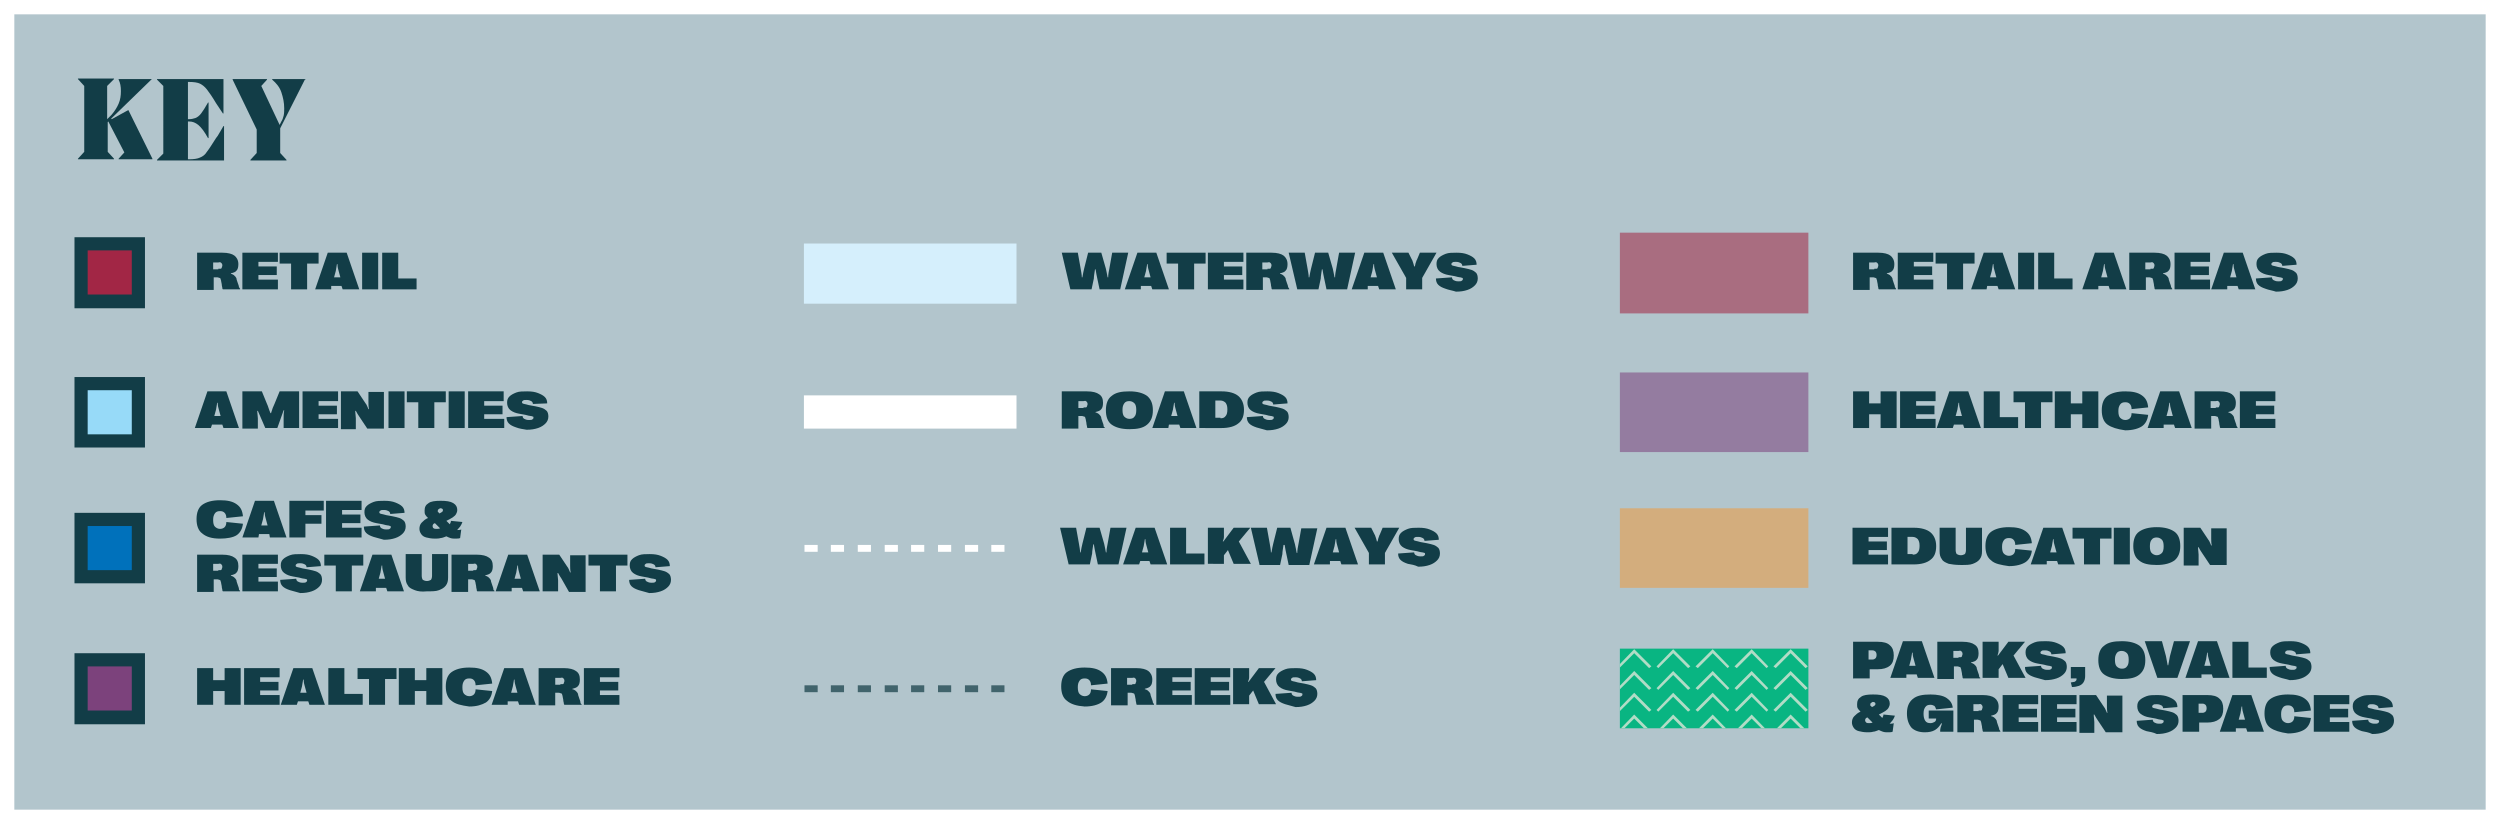 <?xml version="1.0" encoding="utf-8"?>
<!-- Generator: Adobe Illustrator 25.0.0, SVG Export Plug-In . SVG Version: 6.00 Build 0)  -->
<svg version="1.1" id="Layer_1" xmlns="http://www.w3.org/2000/svg" xmlns:xlink="http://www.w3.org/1999/xlink" x="0px" y="0px"
	 viewBox="0 0 436.3 143.8" style="enable-background:new 0 0 436.3 143.8;" xml:space="preserve">
<rect x="0" y="0" width="436.3" height="143.8" fill="#808080" stroke="none"/>
<g>
	<g>
		<rect x="1.2" y="1.4" style="fill:#B2C5CC;" width="433.8" height="141.3"/>
	</g>
	<g>
		<rect x="14.2" y="42.7" style="fill:#A22645;" width="10" height="10"/>
	</g>
	<g>
		<rect x="14.2" y="66.9" style="fill:#97DAF8;" width="10" height="10"/>
	</g>
	<g>
		<path style="fill:#123D47;" d="M25.3,78.1H13V65.8h12.3V78.1z M15.3,75.8H23v-7.7h-7.7V75.8z"/>
	</g>
	<g style="opacity:0.8;">
		<g>
			<defs>
				<rect id="SVGID_1_" x="282.7" y="40.6" width="32.9" height="14.1"/>
			</defs>
			<clipPath id="SVGID_2_">
				<use xlink:href="#SVGID_1_"  style="overflow:visible;"/>
			</clipPath>
			<g style="opacity:0.7;clip-path:url(#SVGID_2_);">
				<g>
					<defs>
						<rect id="SVGID_3_" x="282.7" y="40.6" width="32.9" height="14.1"/>
					</defs>
					<clipPath id="SVGID_4_">
						<use xlink:href="#SVGID_3_"  style="overflow:visible;"/>
					</clipPath>
					<g style="clip-path:url(#SVGID_4_);">
						<rect x="282.7" y="40.6" style="fill:#A22645;" width="32.9" height="14.1"/>
					</g>
				</g>
			</g>
			<g style="clip-path:url(#SVGID_2_);">
				<defs>
					<rect id="SVGID_5_" x="282.7" y="40.6" width="32.9" height="14.1"/>
				</defs>
				<clipPath id="SVGID_6_">
					<use xlink:href="#SVGID_5_"  style="overflow:visible;"/>
				</clipPath>
				<g style="opacity:0.7;clip-path:url(#SVGID_6_);">
					<g>
						<defs>
							<rect id="SVGID_7_" x="282.7" y="40.6" width="32.9" height="14.1"/>
						</defs>
						<clipPath id="SVGID_8_">
							<use xlink:href="#SVGID_7_"  style="overflow:visible;"/>
						</clipPath>
					</g>
				</g>
			</g>
			<g style="opacity:0.7;clip-path:url(#SVGID_2_);">
				<g>
					<defs>
						<rect id="SVGID_9_" x="282.7" y="40.6" width="32.9" height="14.1"/>
					</defs>
					<clipPath id="SVGID_10_">
						<use xlink:href="#SVGID_9_"  style="overflow:visible;"/>
					</clipPath>
				</g>
			</g>
		</g>
	</g>
	<g>
		<rect x="282.7" y="113.2" style="fill:#09B582;" width="32.9" height="13.9"/>
	</g>
	<g>
		<polygon style="fill:#B1DCC6;" points="303.1,116.6 302.7,116.3 305.7,113.3 308.6,116.3 308.3,116.6 305.7,114 		"/>
	</g>
	<g>
		<defs>
			<rect id="SVGID_11_" x="282.7" y="113.2" width="32.9" height="13.9"/>
		</defs>
		<clipPath id="SVGID_12_">
			<use xlink:href="#SVGID_11_"  style="overflow:visible;"/>
		</clipPath>
		<g style="clip-path:url(#SVGID_12_);">
			<polygon style="fill:#B1DCC6;" points="315.1,116.6 312.5,114 309.9,116.6 309.5,116.3 312.5,113.3 315.5,116.3 			"/>
		</g>
	</g>
	<g>
		<polygon style="fill:#B1DCC6;" points="289.4,116.6 289.1,116.3 292,113.3 295,116.3 294.6,116.6 292,114 		"/>
	</g>
	<g>
		<polygon style="fill:#B1DCC6;" points="301.5,116.6 298.9,114 296.3,116.6 295.9,116.3 298.9,113.3 301.8,116.3 		"/>
	</g>
	<g>
		<defs>
			<rect id="SVGID_13_" x="282.7" y="113.2" width="32.9" height="13.9"/>
		</defs>
		<clipPath id="SVGID_14_">
			<use xlink:href="#SVGID_13_"  style="overflow:visible;"/>
		</clipPath>
		<g style="clip-path:url(#SVGID_14_);">
			<polygon style="fill:#B1DCC6;" points="316.7,116.6 316.4,116.3 319.3,113.3 322.3,116.3 321.9,116.6 319.3,114 			"/>
		</g>
		<g style="clip-path:url(#SVGID_14_);">
			<polygon style="fill:#B1DCC6;" points="281,116.6 278.4,114 275.8,116.6 275.5,116.3 278.4,113.3 281.4,116.3 			"/>
		</g>
		<g style="clip-path:url(#SVGID_14_);">
			<polygon style="fill:#B1DCC6;" points="287.8,116.6 285.2,114 282.6,116.6 282.3,116.3 285.2,113.3 288.2,116.3 			"/>
		</g>
	</g>
	<g>
		<polygon style="fill:#B1DCC6;" points="303.1,120.4 302.7,120.1 305.7,117.1 308.6,120.1 308.3,120.4 305.7,117.8 		"/>
	</g>
	<g>
		<defs>
			<rect id="SVGID_15_" x="282.7" y="113.2" width="32.9" height="13.9"/>
		</defs>
		<clipPath id="SVGID_16_">
			<use xlink:href="#SVGID_15_"  style="overflow:visible;"/>
		</clipPath>
		<g style="clip-path:url(#SVGID_16_);">
			<polygon style="fill:#B1DCC6;" points="315.1,120.4 312.5,117.8 309.9,120.4 309.5,120.1 312.5,117.1 315.5,120.1 			"/>
		</g>
	</g>
	<g>
		<polygon style="fill:#B1DCC6;" points="289.4,120.4 289.1,120.1 292,117.1 295,120.1 294.6,120.4 292,117.8 		"/>
	</g>
	<g>
		<polygon style="fill:#B1DCC6;" points="301.5,120.4 298.9,117.8 296.3,120.4 295.9,120.1 298.9,117.1 301.8,120.1 		"/>
	</g>
	<g>
		<defs>
			<rect id="SVGID_17_" x="282.7" y="113.2" width="32.9" height="13.9"/>
		</defs>
		<clipPath id="SVGID_18_">
			<use xlink:href="#SVGID_17_"  style="overflow:visible;"/>
		</clipPath>
		<g style="clip-path:url(#SVGID_18_);">
			<polygon style="fill:#B1DCC6;" points="316.7,120.4 316.4,120.1 319.3,117.1 322.3,120.1 321.9,120.4 319.3,117.8 			"/>
		</g>
		<g style="clip-path:url(#SVGID_18_);">
			<polygon style="fill:#B1DCC6;" points="281,120.4 278.4,117.8 275.8,120.4 275.5,120.1 278.4,117.1 281.4,120.1 			"/>
		</g>
		<g style="clip-path:url(#SVGID_18_);">
			<polygon style="fill:#B1DCC6;" points="287.8,120.4 285.2,117.8 282.6,120.4 282.3,120.1 285.2,117.1 288.2,120.1 			"/>
		</g>
	</g>
	<g>
		<polygon style="fill:#B1DCC6;" points="303.1,124.2 302.7,123.9 305.7,120.9 308.6,123.9 308.3,124.2 305.7,121.6 		"/>
	</g>
	<g>
		<defs>
			<rect id="SVGID_19_" x="282.7" y="113.2" width="32.9" height="13.9"/>
		</defs>
		<clipPath id="SVGID_20_">
			<use xlink:href="#SVGID_19_"  style="overflow:visible;"/>
		</clipPath>
		<g style="clip-path:url(#SVGID_20_);">
			<polygon style="fill:#B1DCC6;" points="315.1,124.2 312.5,121.6 309.9,124.2 309.5,123.9 312.5,120.9 315.5,123.9 			"/>
		</g>
	</g>
	<g>
		<polygon style="fill:#B1DCC6;" points="289.4,124.2 289.1,123.9 292,120.9 295,123.9 294.6,124.2 292,121.6 		"/>
	</g>
	<g>
		<polygon style="fill:#B1DCC6;" points="301.5,124.2 298.9,121.6 296.3,124.2 295.9,123.9 298.9,120.9 301.8,123.9 		"/>
	</g>
	<g>
		<defs>
			<rect id="SVGID_21_" x="282.7" y="113.2" width="32.9" height="13.9"/>
		</defs>
		<clipPath id="SVGID_22_">
			<use xlink:href="#SVGID_21_"  style="overflow:visible;"/>
		</clipPath>
		<g style="clip-path:url(#SVGID_22_);">
			<polygon style="fill:#B1DCC6;" points="316.7,124.2 316.4,123.9 319.3,120.9 322.3,123.9 321.9,124.2 319.3,121.6 			"/>
		</g>
		<g style="clip-path:url(#SVGID_22_);">
			<polygon style="fill:#B1DCC6;" points="281,124.2 278.4,121.6 275.8,124.2 275.5,123.9 278.4,120.9 281.4,123.9 			"/>
		</g>
		<g style="clip-path:url(#SVGID_22_);">
			<polygon style="fill:#B1DCC6;" points="287.8,124.2 285.2,121.6 282.6,124.2 282.3,123.9 285.2,120.9 288.2,123.9 			"/>
		</g>
		<g style="clip-path:url(#SVGID_22_);">
			<polygon style="fill:#B1DCC6;" points="303.1,128 302.7,127.7 305.7,124.7 308.6,127.7 308.3,128 305.7,125.4 			"/>
		</g>
		<g style="clip-path:url(#SVGID_22_);">
			<polygon style="fill:#B1DCC6;" points="315.1,128 312.5,125.4 309.9,128 309.5,127.7 312.5,124.7 315.5,127.7 			"/>
		</g>
		<g style="clip-path:url(#SVGID_22_);">
			<polygon style="fill:#B1DCC6;" points="289.4,128 289.1,127.7 292,124.7 295,127.7 294.6,128 292,125.4 			"/>
		</g>
		<g style="clip-path:url(#SVGID_22_);">
			<polygon style="fill:#B1DCC6;" points="301.5,128 298.9,125.4 296.3,128 295.9,127.7 298.9,124.7 301.8,127.7 			"/>
		</g>
		<g style="clip-path:url(#SVGID_22_);">
			<polygon style="fill:#B1DCC6;" points="316.7,128 316.4,127.7 319.3,124.7 322.3,127.7 321.9,128 319.3,125.4 			"/>
		</g>
		<g style="clip-path:url(#SVGID_22_);">
			<polygon style="fill:#B1DCC6;" points="281,128 278.4,125.4 275.8,128 275.5,127.7 278.4,124.7 281.4,127.7 			"/>
		</g>
		<g style="clip-path:url(#SVGID_22_);">
			<polygon style="fill:#B1DCC6;" points="287.8,128 285.2,125.4 282.6,128 282.3,127.7 285.2,124.7 288.2,127.7 			"/>
		</g>
	</g>
	<g>
		<rect x="140.3" y="69" style="fill:#FFFFFF;" width="37.1" height="5.8"/>
	</g>
	<g>
		<path style="fill:#FFFFFF;" d="M175.3,96.3H173v-1.2h2.3V96.3z M170.7,96.3h-2.3v-1.2h2.3V96.3z M166,96.3h-2.3v-1.2h2.3V96.3z
			 M161.3,96.3H159v-1.2h2.3V96.3z M156.7,96.3h-2.3v-1.2h2.3V96.3z M152,96.3h-2.3v-1.2h2.3V96.3z M147.3,96.3H145v-1.2h2.3V96.3z
			 M142.7,96.3h-2.3v-1.2h2.3V96.3z"/>
	</g>
	<g>
		<path style="fill:#41646C;" d="M175.3,120.8H173v-1.2h2.3V120.8z M170.7,120.8h-2.3v-1.2h2.3V120.8z M166,120.8h-2.3v-1.2h2.3
			V120.8z M161.3,120.8H159v-1.2h2.3V120.8z M156.7,120.8h-2.3v-1.2h2.3V120.8z M152,120.8h-2.3v-1.2h2.3V120.8z M147.3,120.8H145
			v-1.2h2.3V120.8z M142.7,120.8h-2.3v-1.2h2.3V120.8z"/>
	</g>
	<g>
		<rect x="140.3" y="42.5" style="fill:#D5EFFC;" width="37.1" height="10.5"/>
	</g>
	<g>
		<g>
			<path style="fill:#123D47;" d="M36.8,74.7h-2.8l2.2-6.4h3.3l2.2,6.4H39l-0.2-0.6H37L36.8,74.7z M37.4,72.6h1.1l-0.3-1.1
				c-0.1-0.3-0.2-0.7-0.2-1.2h-0.1c-0.1,0.4-0.1,0.8-0.2,1.2L37.4,72.6z"/>
		</g>
		<g>
			<path style="fill:#123D47;" d="M42.3,74.7v-6.4h3.4l0.9,2.2c0.2,0.4,0.3,0.9,0.6,1.6h0.1c0.2-0.7,0.4-1.2,0.6-1.6l0.9-2.2h3.4
				v6.4h-2.7v-1.8c0-0.4,0-0.8,0.1-1.3l-0.1,0l-1.1,3.1h-2.1L45,71.7l-0.1,0c0,0.5,0.1,0.9,0.1,1.3v1.8H42.3z"/>
		</g>
		<g>
			<path style="fill:#123D47;" d="M59.1,74.7h-6.3v-6.4H59V70h-3.4v0.8h3.2v1.5h-3.2v0.8h3.4V74.7z"/>
		</g>
		<g>
			<path style="fill:#123D47;" d="M59.5,74.7v-6.4h2.9l1.4,2.1c0.2,0.2,0.3,0.6,0.5,1l0.1,0c-0.1-0.4-0.1-0.9-0.1-1.2v-1.8h2.7v6.4
				h-2.9l-1.4-2.1c-0.2-0.3-0.4-0.6-0.6-1l-0.1,0c0,0.5,0.1,0.9,0.1,1.3v1.9H59.5z"/>
		</g>
		<g>
			<path style="fill:#123D47;" d="M70.6,74.7h-2.8v-6.4h2.8V74.7z"/>
		</g>
		<g>
			<path style="fill:#123D47;" d="M75.8,74.7H73v-4.5h-2v-1.9h6.8v1.9h-2V74.7z"/>
		</g>
		<g>
			<path style="fill:#123D47;" d="M81.1,74.7h-2.8v-6.4h2.8V74.7z"/>
		</g>
		<g>
			<path style="fill:#123D47;" d="M88,74.7h-6.3v-6.4h6.2V70h-3.4v0.8h3.2v1.5h-3.2v0.8H88V74.7z"/>
		</g>
		<g>
			<path style="fill:#123D47;" d="M90.1,74.6c-0.6-0.2-1-0.4-1.3-0.7c-0.3-0.3-0.4-0.7-0.4-1.1l2.8-0.2c0,0.2,0.1,0.4,0.3,0.5
				c0.2,0.1,0.4,0.2,0.8,0.2c0.3,0,0.5,0,0.6-0.1c0.1-0.1,0.2-0.1,0.2-0.3c0-0.1,0-0.2-0.1-0.2c-0.1,0-0.2-0.1-0.4-0.1
				c-0.2,0-0.5-0.1-0.9-0.2l-1.1-0.2c-0.6-0.1-1.1-0.3-1.5-0.6c-0.4-0.3-0.6-0.8-0.6-1.3c0-0.5,0.1-0.8,0.4-1.1
				c0.3-0.3,0.7-0.5,1.2-0.7s1.2-0.2,1.9-0.2c0.8,0,1.4,0.1,1.9,0.3c0.5,0.2,0.9,0.4,1.2,0.7c0.3,0.3,0.4,0.7,0.4,1.1L93,70.5
				c0-0.2-0.1-0.4-0.3-0.5s-0.4-0.2-0.8-0.2c-0.3,0-0.5,0-0.6,0.1c-0.1,0.1-0.2,0.1-0.2,0.3c0,0.1,0,0.1,0.1,0.2
				c0,0,0.2,0.1,0.3,0.1s0.4,0.1,0.8,0.2l1.1,0.2c0.5,0.1,0.9,0.2,1.2,0.3c0.3,0.1,0.6,0.3,0.8,0.5c0.2,0.2,0.3,0.6,0.3,1
				c0,0.5-0.2,0.9-0.5,1.2c-0.3,0.3-0.7,0.6-1.3,0.8c-0.6,0.2-1.2,0.3-2,0.3C91.3,74.9,90.6,74.8,90.1,74.6z"/>
		</g>
	</g>
	<g>
		<rect x="14.2" y="115.2" style="fill:#7C427C;" width="10" height="10"/>
	</g>
	<g>
		<path style="fill:#123D47;" d="M25.3,126.4H13V114h12.3V126.4z M15.3,124H23v-7.7h-7.7V124z"/>
	</g>
	<g>
		<g>
			<path style="fill:#123D47;" d="M37.2,123h-2.8v-6.4h2.8v2.1h2v-2.1H42v6.4h-2.8v-2.4h-2V123z"/>
		</g>
		<g>
			<path style="fill:#123D47;" d="M48.9,123h-6.3v-6.4h6.2v1.6h-3.4v0.8h3.2v1.5h-3.2v0.8h3.4V123z"/>
		</g>
		<g>
			<path style="fill:#123D47;" d="M51.8,123h-2.8l2.2-6.4h3.3l2.2,6.4H54l-0.2-0.6H52L51.8,123z M52.4,120.9h1.1l-0.3-1.1
				c-0.1-0.3-0.2-0.7-0.2-1.2h-0.1c-0.1,0.4-0.1,0.8-0.2,1.2L52.4,120.9z"/>
		</g>
		<g>
			<path style="fill:#123D47;" d="M63.3,123h-6v-6.4h2.8v4.5h3.2V123z"/>
		</g>
		<g>
			<path style="fill:#123D47;" d="M67.2,123h-2.8v-4.5h-2v-1.9h6.8v1.9h-2V123z"/>
		</g>
		<g>
			<path style="fill:#123D47;" d="M72.4,123h-2.8v-6.4h2.8v2.1h2v-2.1h2.8v6.4h-2.8v-2.4h-2V123z"/>
		</g>
		<g>
			<path style="fill:#123D47;" d="M78.8,122.3c-0.7-0.5-1-1.4-1-2.5v0c0-1.1,0.3-2,1-2.5c0.7-0.5,1.7-0.8,3.1-0.8
				c1.3,0,2.2,0.2,2.9,0.7c0.7,0.5,1,1.1,1.1,2.1l-2.9,0.3c0-0.4-0.1-0.7-0.3-0.9c-0.2-0.2-0.4-0.3-0.8-0.3c-0.4,0-0.7,0.1-0.9,0.4
				s-0.3,0.6-0.3,1.1v0.1c0,0.5,0.1,0.9,0.3,1.1c0.2,0.2,0.5,0.4,0.9,0.4c0.3,0,0.6-0.1,0.8-0.3c0.2-0.2,0.3-0.5,0.3-0.9l2.9,0.3
				c-0.1,0.9-0.5,1.6-1.1,2c-0.7,0.4-1.6,0.7-2.9,0.7C80.5,123.1,79.5,122.9,78.8,122.3z"/>
		</g>
		<g>
			<path style="fill:#123D47;" d="M88.6,123h-2.8l2.2-6.4h3.3l2.2,6.4h-2.9l-0.2-0.6h-1.8L88.6,123z M89.2,120.9h1.1l-0.3-1.1
				c-0.1-0.3-0.2-0.7-0.2-1.2h-0.1c-0.1,0.4-0.1,0.8-0.2,1.2L89.2,120.9z"/>
		</g>
		<g>
			<path style="fill:#123D47;" d="M94,123v-6.4h4.4c1,0,1.7,0.2,2.1,0.5c0.5,0.3,0.7,0.8,0.7,1.5v0c0,0.5-0.1,0.9-0.3,1.1
				c-0.2,0.3-0.6,0.4-1,0.5v0.1c0.2,0,0.3,0.1,0.5,0.2c0.1,0.1,0.2,0.2,0.3,0.3s0.2,0.3,0.2,0.5l0.2,0.6c0.1,0.3,0.2,0.5,0.2,0.7
				s0.1,0.2,0.2,0.3l0,0.1h-3c-0.1-0.1-0.1-0.2-0.1-0.3c0-0.1-0.1-0.3-0.1-0.6l-0.1-0.5c0-0.2-0.1-0.3-0.1-0.4
				c0-0.1-0.1-0.2-0.2-0.2c-0.1,0-0.2-0.1-0.4-0.1h-0.6v2.2H94z M97.8,119.4c0.2,0,0.3,0,0.4,0c0.1,0,0.2-0.1,0.2-0.2
				c0-0.1,0.1-0.2,0.1-0.3v0c0-0.2,0-0.3-0.1-0.4c0-0.1-0.1-0.1-0.2-0.2s-0.2,0-0.4,0h-0.9v1.2H97.8z"/>
		</g>
		<g>
			<path style="fill:#123D47;" d="M108.2,123h-6.3v-6.4h6.2v1.6h-3.4v0.8h3.2v1.5h-3.2v0.8h3.4V123z"/>
		</g>
	</g>
	<g>
		<rect x="14.2" y="90.7" style="fill:#0071BB;" width="10" height="10"/>
	</g>
	<g>
		<path style="fill:#123D47;" d="M25.3,101.8H13V89.5h12.3V101.8z M15.3,99.5H23v-7.7h-7.7V99.5z"/>
	</g>
	<g>
		<g>
			<path style="fill:#123D47;" d="M35.3,93.1c-0.7-0.5-1-1.4-1-2.5v0c0-1.1,0.3-2,1-2.5s1.7-0.8,3.1-0.8c1.3,0,2.2,0.2,2.9,0.7
				s1,1.1,1.1,2.1l-2.9,0.3c0-0.4-0.1-0.7-0.3-0.9c-0.2-0.2-0.4-0.3-0.8-0.3c-0.4,0-0.7,0.1-0.9,0.4s-0.3,0.6-0.3,1.1v0.1
				c0,0.5,0.1,0.9,0.3,1.1c0.2,0.2,0.5,0.4,0.9,0.4c0.3,0,0.6-0.1,0.8-0.3s0.3-0.5,0.3-0.9l2.9,0.3c-0.1,0.9-0.5,1.6-1.1,2
				S39.6,94,38.4,94C37,94,36,93.7,35.3,93.1z"/>
		</g>
		<g>
			<path style="fill:#123D47;" d="M45.1,93.8h-2.8l2.2-6.4h3.3l2.2,6.4h-2.9L47,93.2h-1.8L45.1,93.8z M45.6,91.7h1.1l-0.3-1.1
				c-0.1-0.3-0.2-0.7-0.2-1.2h-0.1c-0.1,0.4-0.1,0.8-0.2,1.2L45.6,91.7z"/>
		</g>
		<g>
			<path style="fill:#123D47;" d="M53.3,93.8h-2.8v-6.4h6v1.7h-3.2v0.8h2.8v1.5h-2.8V93.8z"/>
		</g>
		<g>
			<path style="fill:#123D47;" d="M63.2,93.8h-6.3v-6.4h6.2v1.6h-3.4v0.8h3.2v1.5h-3.2v0.8h3.4V93.8z"/>
		</g>
		<g>
			<path style="fill:#123D47;" d="M65.2,93.7c-0.6-0.2-1-0.4-1.3-0.7c-0.3-0.3-0.4-0.7-0.4-1.1l2.8-0.2c0,0.2,0.1,0.4,0.3,0.5
				c0.2,0.1,0.4,0.2,0.8,0.2c0.3,0,0.5,0,0.6-0.1s0.2-0.1,0.2-0.3c0-0.1,0-0.2-0.1-0.2s-0.2-0.1-0.4-0.1s-0.5-0.1-0.9-0.2l-1.1-0.2
				c-0.6-0.1-1.1-0.3-1.5-0.6c-0.4-0.3-0.6-0.8-0.6-1.3c0-0.5,0.1-0.8,0.4-1.1c0.3-0.3,0.7-0.5,1.2-0.7s1.2-0.2,1.9-0.2
				c0.8,0,1.4,0.1,1.9,0.3c0.5,0.2,0.9,0.4,1.2,0.7c0.3,0.3,0.4,0.7,0.4,1.1l-2.5,0.2c0-0.2-0.1-0.4-0.3-0.5
				c-0.2-0.1-0.4-0.2-0.8-0.2c-0.3,0-0.5,0-0.6,0.1s-0.2,0.1-0.2,0.3c0,0.1,0,0.1,0.1,0.2c0,0,0.2,0.1,0.3,0.1s0.4,0.1,0.8,0.2
				l1.1,0.2c0.5,0.1,0.9,0.2,1.2,0.3c0.3,0.1,0.6,0.3,0.8,0.5c0.2,0.2,0.3,0.6,0.3,1c0,0.5-0.2,0.9-0.5,1.2
				c-0.3,0.3-0.7,0.6-1.3,0.8c-0.6,0.2-1.2,0.3-2,0.3C66.4,94,65.8,93.9,65.2,93.7z"/>
		</g>
		<g>
			<path style="fill:#123D47;" d="M79.9,92.5c0.2,0,0.4,0,0.6-0.1l-0.2,1.5c-0.2,0.1-0.5,0.1-0.9,0.1c-0.2,0-0.5,0-0.8-0.1
				c-0.3-0.1-0.5-0.2-0.7-0.3c-0.3,0.1-0.7,0.3-1,0.3c-0.3,0.1-0.7,0.1-1,0.1c-0.6,0-1.1-0.1-1.5-0.2c-0.4-0.1-0.7-0.3-0.9-0.6
				s-0.3-0.6-0.3-0.9c0-0.4,0.1-0.8,0.4-1.1s0.6-0.6,1.1-0.8c-0.2-0.2-0.4-0.4-0.5-0.6c-0.1-0.2-0.1-0.4-0.1-0.7
				c0-0.6,0.2-1,0.7-1.3c0.4-0.3,1.1-0.4,2.1-0.4c1,0,1.7,0.1,2.2,0.4c0.5,0.3,0.7,0.7,0.7,1.2c0,0.3-0.1,0.5-0.2,0.7
				s-0.3,0.4-0.6,0.6c-0.3,0.2-0.7,0.4-1.1,0.6l0.6,0.6c0.1-0.2,0.2-0.4,0.2-0.6l2,0.2c-0.1,0.3-0.2,0.5-0.4,0.8
				c-0.2,0.2-0.4,0.5-0.6,0.7C79.7,92.5,79.8,92.5,79.9,92.5z M75.7,92.2c0.1,0.1,0.3,0.1,0.5,0.1c0.2,0,0.4,0,0.6-0.1l-0.9-0.9
				c-0.3,0.1-0.4,0.3-0.4,0.5C75.5,92,75.6,92.2,75.7,92.2z M76.5,88.9c-0.1,0.1-0.1,0.2-0.1,0.3c0,0.1,0,0.2,0.1,0.2
				s0.1,0.2,0.2,0.2c0.2-0.1,0.4-0.2,0.5-0.3c0.1-0.1,0.1-0.2,0.1-0.3c0-0.2-0.2-0.3-0.5-0.3C76.7,88.8,76.6,88.8,76.5,88.9z"/>
		</g>
	</g>
	<g>
		<g>
			<path style="fill:#123D47;" d="M34.4,103.2v-6.4h4.4c1,0,1.7,0.2,2.1,0.5c0.5,0.3,0.7,0.8,0.7,1.5v0c0,0.5-0.1,0.9-0.3,1.1
				c-0.2,0.3-0.6,0.4-1,0.5v0.1c0.2,0,0.3,0.1,0.5,0.2c0.1,0.1,0.2,0.2,0.3,0.3s0.2,0.3,0.2,0.5l0.2,0.6c0.1,0.3,0.2,0.5,0.2,0.7
				s0.1,0.2,0.2,0.3l0,0.1h-3c-0.1-0.1-0.1-0.2-0.1-0.3c0-0.1-0.1-0.3-0.1-0.6l-0.1-0.5c0-0.2-0.1-0.3-0.1-0.4
				c0-0.1-0.1-0.2-0.2-0.2c-0.1,0-0.2-0.1-0.4-0.1h-0.6v2.2H34.4z M38.1,99.5c0.2,0,0.3,0,0.4,0c0.1,0,0.2-0.1,0.2-0.2
				c0-0.1,0.1-0.2,0.1-0.3v0c0-0.2,0-0.3-0.1-0.4c0-0.1-0.1-0.1-0.2-0.2s-0.2,0-0.4,0h-0.9v1.2H38.1z"/>
		</g>
		<g>
			<path style="fill:#123D47;" d="M48.6,103.2h-6.3v-6.4h6.2v1.6h-3.4v0.8h3.2v1.5h-3.2v0.8h3.4V103.2z"/>
		</g>
		<g>
			<path style="fill:#123D47;" d="M50.6,103c-0.6-0.2-1-0.4-1.3-0.7c-0.3-0.3-0.4-0.7-0.4-1.1l2.8-0.2c0,0.2,0.1,0.4,0.3,0.5
				c0.2,0.1,0.4,0.2,0.8,0.2c0.3,0,0.5,0,0.6-0.1c0.1-0.1,0.2-0.1,0.2-0.3c0-0.1,0-0.2-0.1-0.2c-0.1,0-0.2-0.1-0.4-0.1
				c-0.2,0-0.5-0.1-0.9-0.2l-1.1-0.2c-0.6-0.1-1.1-0.3-1.5-0.6c-0.4-0.3-0.6-0.8-0.6-1.3c0-0.5,0.1-0.8,0.4-1.1
				c0.3-0.3,0.7-0.5,1.2-0.7s1.2-0.2,1.9-0.2c0.8,0,1.4,0.1,1.9,0.3c0.5,0.2,0.9,0.4,1.2,0.7c0.3,0.3,0.4,0.7,0.4,1.1l-2.5,0.2
				c0-0.2-0.1-0.4-0.3-0.5s-0.4-0.2-0.8-0.2c-0.3,0-0.5,0-0.6,0.1c-0.1,0.1-0.2,0.1-0.2,0.3c0,0.1,0,0.1,0.1,0.2
				c0,0,0.2,0.1,0.3,0.1s0.4,0.1,0.8,0.2l1.1,0.2c0.5,0.1,0.9,0.2,1.2,0.3c0.3,0.1,0.6,0.3,0.8,0.5c0.2,0.2,0.3,0.6,0.3,1
				c0,0.5-0.2,0.9-0.5,1.2c-0.3,0.3-0.7,0.6-1.3,0.8c-0.6,0.2-1.2,0.3-2,0.3C51.8,103.3,51.2,103.2,50.6,103z"/>
		</g>
		<g>
			<path style="fill:#123D47;" d="M61.4,103.2h-2.8v-4.5h-2v-1.9h6.8v1.9h-2V103.2z"/>
		</g>
		<g>
			<path style="fill:#123D47;" d="M65.6,103.2h-2.8l2.2-6.4h3.3l2.2,6.4h-2.9l-0.2-0.6h-1.8L65.6,103.2z M66.1,101h1.1l-0.3-1.1
				c-0.1-0.3-0.2-0.7-0.2-1.2h-0.1c-0.1,0.4-0.1,0.8-0.2,1.2L66.1,101z"/>
		</g>
		<g>
			<path style="fill:#123D47;" d="M72.4,103c-0.5-0.2-1-0.4-1.2-0.8c-0.3-0.4-0.4-0.8-0.4-1.4v-4.1h2.8v3.8c0,0.3,0.1,0.6,0.2,0.7
				c0.2,0.1,0.4,0.2,0.7,0.2c0.3,0,0.5-0.1,0.7-0.2c0.1-0.1,0.2-0.4,0.2-0.7v-3.8h2.8v4.1c0,0.6-0.1,1-0.4,1.4
				c-0.3,0.4-0.7,0.6-1.2,0.8c-0.5,0.2-1.2,0.2-2.1,0.2C73.6,103.3,72.9,103.2,72.4,103z"/>
		</g>
		<g>
			<path style="fill:#123D47;" d="M78.8,103.2v-6.4h4.4c1,0,1.7,0.2,2.1,0.5c0.5,0.3,0.7,0.8,0.7,1.5v0c0,0.5-0.1,0.9-0.3,1.1
				c-0.2,0.3-0.6,0.4-1,0.5v0.1c0.2,0,0.3,0.1,0.5,0.2c0.1,0.1,0.2,0.2,0.3,0.3s0.2,0.3,0.2,0.5l0.2,0.6c0.1,0.3,0.2,0.5,0.2,0.7
				s0.1,0.2,0.2,0.3l0,0.1h-3c-0.1-0.1-0.1-0.2-0.1-0.3c0-0.1-0.1-0.3-0.1-0.6l-0.1-0.5c0-0.2-0.1-0.3-0.1-0.4
				c0-0.1-0.1-0.2-0.2-0.2c-0.1,0-0.2-0.1-0.4-0.1h-0.6v2.2H78.8z M82.6,99.5c0.2,0,0.3,0,0.4,0c0.1,0,0.2-0.1,0.2-0.2
				c0-0.1,0.1-0.2,0.1-0.3v0c0-0.2,0-0.3-0.1-0.4c0-0.1-0.1-0.1-0.2-0.2s-0.2,0-0.4,0h-0.9v1.2H82.6z"/>
		</g>
		<g>
			<path style="fill:#123D47;" d="M89.3,103.2h-2.8l2.2-6.4h3.3l2.2,6.4h-2.9l-0.2-0.6h-1.8L89.3,103.2z M89.8,101h1.1l-0.3-1.1
				c-0.1-0.3-0.2-0.7-0.2-1.2h-0.1c-0.1,0.4-0.1,0.8-0.2,1.2L89.8,101z"/>
		</g>
		<g>
			<path style="fill:#123D47;" d="M94.7,103.2v-6.4h2.9l1.4,2.1c0.2,0.2,0.3,0.6,0.5,1l0.1,0c-0.1-0.4-0.1-0.9-0.1-1.2v-1.8h2.7v6.4
				h-2.9L98,101c-0.2-0.3-0.4-0.6-0.6-1l-0.1,0c0,0.5,0.1,0.9,0.1,1.3v1.9H94.7z"/>
		</g>
		<g>
			<path style="fill:#123D47;" d="M107.5,103.2h-2.8v-4.5h-2v-1.9h6.8v1.9h-2V103.2z"/>
		</g>
		<g>
			<path style="fill:#123D47;" d="M111.5,103c-0.6-0.2-1-0.4-1.3-0.7c-0.3-0.3-0.4-0.7-0.4-1.1l2.8-0.2c0,0.2,0.1,0.4,0.3,0.5
				c0.2,0.1,0.4,0.2,0.8,0.2c0.3,0,0.5,0,0.6-0.1c0.1-0.1,0.2-0.1,0.2-0.3c0-0.1,0-0.2-0.1-0.2c-0.1,0-0.2-0.1-0.4-0.1
				c-0.2,0-0.5-0.1-0.9-0.2l-1.1-0.2c-0.6-0.1-1.1-0.3-1.5-0.6c-0.4-0.3-0.6-0.8-0.6-1.3c0-0.5,0.1-0.8,0.4-1.1
				c0.3-0.3,0.7-0.5,1.2-0.7s1.2-0.2,1.9-0.2c0.8,0,1.4,0.1,1.9,0.3c0.5,0.2,0.9,0.4,1.2,0.7c0.3,0.3,0.4,0.7,0.4,1.1l-2.5,0.2
				c0-0.2-0.1-0.4-0.3-0.5s-0.4-0.2-0.8-0.2c-0.3,0-0.5,0-0.6,0.1c-0.1,0.1-0.2,0.1-0.2,0.3c0,0.1,0,0.1,0.1,0.2
				c0,0,0.2,0.1,0.3,0.1s0.4,0.1,0.8,0.2l1.1,0.2c0.5,0.1,0.9,0.2,1.2,0.3c0.3,0.1,0.6,0.3,0.8,0.5c0.2,0.2,0.3,0.6,0.3,1
				c0,0.5-0.2,0.9-0.5,1.2c-0.3,0.3-0.7,0.6-1.3,0.8c-0.6,0.2-1.2,0.3-2,0.3C112.7,103.3,112.1,103.2,111.5,103z"/>
		</g>
	</g>
	<g>
		<g>
			<path style="fill:#123D47;" d="M186.8,50.5l-1.5-6.4h2.8l0.5,2.8c0.1,0.6,0.2,1.1,0.2,1.5h0.1c0.1-0.6,0.2-1.1,0.3-1.5l0.7-2.8
				h2.3l0.8,2.8c0.1,0.4,0.2,1,0.3,1.5h0.1c0-0.5,0.1-1,0.2-1.5l0.5-2.8h2.8l-1.4,6.4h-3.6l-0.4-1.9c-0.1-0.4-0.2-1-0.3-1.6h-0.1
				c-0.1,0.7-0.2,1.2-0.2,1.6l-0.4,1.9H186.8z"/>
		</g>
		<g>
			<path style="fill:#123D47;" d="M199.1,50.5h-2.8l2.2-6.4h3.3l2.2,6.4h-2.9l-0.2-0.6h-1.8L199.1,50.5z M199.7,48.4h1.1l-0.3-1.1
				c-0.1-0.3-0.2-0.7-0.2-1.2h-0.1c-0.1,0.4-0.1,0.8-0.2,1.2L199.7,48.4z"/>
		</g>
		<g>
			<path style="fill:#123D47;" d="M208.4,50.5h-2.8v-4.5h-2v-1.9h6.8v1.9h-2V50.5z"/>
		</g>
		<g>
			<path style="fill:#123D47;" d="M217.1,50.5h-6.3v-6.4h6.2v1.6h-3.4v0.8h3.2v1.5h-3.2v0.8h3.4V50.5z"/>
		</g>
		<g>
			<path style="fill:#123D47;" d="M217.5,50.5v-6.4h4.4c1,0,1.7,0.2,2.1,0.5s0.7,0.8,0.7,1.5v0c0,0.5-0.1,0.9-0.3,1.1
				c-0.2,0.3-0.6,0.4-1,0.5v0.1c0.2,0,0.3,0.1,0.5,0.2c0.1,0.1,0.2,0.2,0.3,0.3c0.1,0.1,0.2,0.3,0.2,0.5l0.2,0.6
				c0.1,0.3,0.2,0.5,0.2,0.7c0.1,0.1,0.1,0.2,0.2,0.3l0,0.1h-3c-0.1-0.1-0.1-0.2-0.1-0.3c0-0.1-0.1-0.3-0.1-0.6l-0.1-0.5
				c0-0.2-0.1-0.3-0.1-0.4c0-0.1-0.1-0.2-0.2-0.2c-0.1,0-0.2-0.1-0.4-0.1h-0.6v2.2H217.5z M221.2,46.9c0.2,0,0.3,0,0.4,0
				c0.1,0,0.2-0.1,0.2-0.2c0-0.1,0.1-0.2,0.1-0.3v0c0-0.2,0-0.3-0.1-0.4c0-0.1-0.1-0.1-0.2-0.2s-0.2,0-0.4,0h-0.9v1.2H221.2z"/>
		</g>
		<g>
			<path style="fill:#123D47;" d="M226.4,50.5l-1.5-6.4h2.8l0.5,2.8c0.1,0.6,0.2,1.1,0.2,1.5h0.1c0.1-0.6,0.2-1.1,0.3-1.5l0.7-2.8
				h2.3l0.8,2.8c0.1,0.4,0.2,1,0.3,1.5h0.1c0-0.5,0.1-1,0.2-1.5l0.5-2.8h2.8l-1.4,6.4h-3.6l-0.4-1.9c-0.1-0.4-0.2-1-0.3-1.6h-0.1
				c-0.1,0.7-0.2,1.2-0.2,1.6l-0.4,1.9H226.4z"/>
		</g>
		<g>
			<path style="fill:#123D47;" d="M238.7,50.5h-2.8l2.2-6.4h3.3l2.2,6.4h-2.9l-0.2-0.6h-1.8L238.7,50.5z M239.2,48.4h1.1l-0.3-1.1
				c-0.1-0.3-0.2-0.7-0.2-1.2h-0.1c-0.1,0.4-0.1,0.8-0.2,1.2L239.2,48.4z"/>
		</g>
		<g>
			<path style="fill:#123D47;" d="M245.4,50.5v-2l-2.5-4.4h2.9l0.6,1.2c0.1,0.1,0.1,0.3,0.2,0.5c0.1,0.2,0.1,0.4,0.2,0.7h0.1
				c0.1-0.2,0.1-0.5,0.2-0.7c0.1-0.2,0.1-0.4,0.2-0.5l0.5-1.2h2.9l-2.5,4.4v2H245.4z"/>
		</g>
		<g>
			<path style="fill:#123D47;" d="M252.3,50.4c-0.6-0.2-1-0.4-1.3-0.7c-0.3-0.3-0.4-0.7-0.4-1.1l2.8-0.2c0,0.2,0.1,0.4,0.3,0.5
				c0.2,0.1,0.4,0.2,0.8,0.2c0.3,0,0.5,0,0.6-0.1s0.2-0.1,0.2-0.3c0-0.1,0-0.2-0.1-0.2s-0.2-0.1-0.4-0.1s-0.5-0.1-0.9-0.2l-1.1-0.2
				c-0.6-0.1-1.1-0.3-1.5-0.6c-0.4-0.3-0.6-0.8-0.6-1.3c0-0.5,0.1-0.8,0.4-1.1s0.7-0.5,1.2-0.7s1.2-0.2,1.9-0.2
				c0.8,0,1.4,0.1,1.9,0.3c0.5,0.2,0.9,0.4,1.2,0.7c0.3,0.3,0.4,0.7,0.4,1.1l-2.5,0.2c0-0.2-0.1-0.4-0.3-0.5
				c-0.2-0.1-0.4-0.2-0.8-0.2c-0.3,0-0.5,0-0.6,0.1s-0.2,0.1-0.2,0.3c0,0.1,0,0.1,0.1,0.2c0,0,0.2,0.1,0.3,0.1s0.4,0.1,0.8,0.2
				l1.1,0.2c0.5,0.1,0.9,0.2,1.2,0.3c0.3,0.1,0.6,0.3,0.8,0.5c0.2,0.2,0.3,0.6,0.3,1c0,0.5-0.2,0.9-0.5,1.2
				c-0.3,0.3-0.7,0.6-1.3,0.8c-0.6,0.2-1.2,0.3-2,0.3C253.5,50.7,252.8,50.6,252.3,50.4z"/>
		</g>
	</g>
	<g>
		<g>
			<path style="fill:#123D47;" d="M34.4,50.5v-6.4h4.4c1,0,1.7,0.2,2.1,0.5s0.7,0.8,0.7,1.5v0c0,0.5-0.1,0.9-0.3,1.1
				c-0.2,0.3-0.6,0.4-1,0.5v0.1c0.2,0,0.3,0.1,0.5,0.2c0.1,0.1,0.2,0.2,0.3,0.3c0.1,0.1,0.2,0.3,0.2,0.5l0.2,0.6
				c0.1,0.3,0.2,0.5,0.2,0.7c0.1,0.1,0.1,0.2,0.2,0.3l0,0.1h-3c-0.1-0.1-0.1-0.2-0.1-0.3c0-0.1-0.1-0.3-0.1-0.6l-0.1-0.5
				c0-0.2-0.1-0.3-0.1-0.4c0-0.1-0.1-0.2-0.2-0.2c-0.1,0-0.2-0.1-0.4-0.1h-0.6v2.2H34.4z M38.1,46.9c0.2,0,0.3,0,0.4,0
				c0.1,0,0.2-0.1,0.2-0.2c0-0.1,0.1-0.2,0.1-0.3v0c0-0.2,0-0.3-0.1-0.4c0-0.1-0.1-0.1-0.2-0.2s-0.2,0-0.4,0h-0.9v1.2H38.1z"/>
		</g>
		<g>
			<path style="fill:#123D47;" d="M48.6,50.5h-6.3v-6.4h6.2v1.6h-3.4v0.8h3.2v1.5h-3.2v0.8h3.4V50.5z"/>
		</g>
		<g>
			<path style="fill:#123D47;" d="M53.6,50.5h-2.8v-4.5h-2v-1.9h6.8v1.9h-2V50.5z"/>
		</g>
		<g>
			<path style="fill:#123D47;" d="M57.8,50.5H55l2.2-6.4h3.3l2.2,6.4h-2.9l-0.2-0.6h-1.8L57.8,50.5z M58.3,48.4h1.1l-0.3-1.1
				c-0.1-0.3-0.2-0.7-0.2-1.2h-0.1c-0.1,0.4-0.1,0.8-0.2,1.2L58.3,48.4z"/>
		</g>
		<g>
			<path style="fill:#123D47;" d="M66,50.5h-2.8v-6.4H66V50.5z"/>
		</g>
		<g>
			<path style="fill:#123D47;" d="M72.7,50.5h-6v-6.4h2.8v4.5h3.2V50.5z"/>
		</g>
	</g>
	<g>
		<g>
			<path style="fill:#123D47;" d="M186.5,98.5l-1.5-6.4h2.8l0.5,2.8c0.1,0.6,0.2,1.1,0.2,1.5h0.1c0.1-0.6,0.2-1.1,0.3-1.5l0.7-2.8
				h2.3l0.8,2.8c0.1,0.4,0.2,1,0.3,1.5h0.1c0-0.5,0.1-1,0.2-1.5l0.5-2.8h2.8l-1.4,6.4h-3.6l-0.4-1.9c-0.1-0.4-0.2-1-0.3-1.6h-0.1
				c-0.1,0.7-0.2,1.2-0.2,1.6l-0.4,1.9H186.5z"/>
		</g>
		<g>
			<path style="fill:#123D47;" d="M198.8,98.5H196l2.2-6.4h3.3l2.2,6.4h-2.9l-0.2-0.6H199L198.8,98.5z M199.3,96.4h1.1l-0.3-1.1
				c-0.1-0.3-0.2-0.7-0.2-1.2h-0.1c-0.1,0.4-0.1,0.8-0.2,1.2L199.3,96.4z"/>
		</g>
		<g>
			<path style="fill:#123D47;" d="M210.2,98.5h-6v-6.4h2.8v4.5h3.2V98.5z"/>
		</g>
		<g>
			<path style="fill:#123D47;" d="M210.8,98.5v-6.4h2.8v0.8c0,0.3,0,0.5,0,0.8s-0.1,0.5-0.2,0.8l0.1,0l1.8-2.4h2.9l-2,2.4l2.1,3.9
				h-3l-1-2.4l-0.7,0.9v1.5H210.8z"/>
		</g>
		<g>
			<path style="fill:#123D47;" d="M219.8,98.5l-1.5-6.4h2.8l0.5,2.8c0.1,0.6,0.2,1.1,0.2,1.5h0.1c0.1-0.6,0.2-1.1,0.3-1.5l0.7-2.8
				h2.3L226,95c0.1,0.4,0.2,1,0.3,1.5h0.1c0-0.5,0.1-1,0.2-1.5l0.5-2.8h2.8l-1.4,6.4h-3.6l-0.4-1.9c-0.1-0.4-0.2-1-0.3-1.6H224
				c-0.1,0.7-0.2,1.2-0.2,1.6l-0.4,1.9H219.8z"/>
		</g>
		<g>
			<path style="fill:#123D47;" d="M232.1,98.5h-2.8l2.2-6.4h3.3l2.2,6.4h-2.9l-0.2-0.6h-1.8L232.1,98.5z M232.6,96.4h1.1l-0.3-1.1
				c-0.1-0.3-0.2-0.7-0.2-1.2h-0.1c-0.1,0.4-0.1,0.8-0.2,1.2L232.6,96.4z"/>
		</g>
		<g>
			<path style="fill:#123D47;" d="M238.9,98.5v-2l-2.5-4.4h2.9l0.6,1.2c0.1,0.1,0.1,0.3,0.2,0.5c0.1,0.2,0.1,0.4,0.2,0.7h0.1
				c0.1-0.2,0.1-0.5,0.2-0.7c0.1-0.2,0.1-0.4,0.2-0.5l0.5-1.2h2.9l-2.5,4.4v2H238.9z"/>
		</g>
		<g>
			<path style="fill:#123D47;" d="M245.7,98.4c-0.6-0.2-1-0.4-1.3-0.7c-0.3-0.3-0.4-0.7-0.4-1.1l2.8-0.2c0,0.2,0.1,0.4,0.3,0.5
				c0.2,0.1,0.4,0.2,0.8,0.2c0.3,0,0.5,0,0.6-0.1s0.2-0.1,0.2-0.3c0-0.1,0-0.2-0.1-0.2s-0.2-0.1-0.4-0.1s-0.5-0.1-0.9-0.2l-1.1-0.2
				c-0.6-0.1-1.1-0.3-1.5-0.6c-0.4-0.3-0.6-0.8-0.6-1.3c0-0.5,0.1-0.8,0.4-1.1s0.7-0.5,1.2-0.7s1.2-0.2,1.9-0.2
				c0.8,0,1.4,0.1,1.9,0.3c0.5,0.2,0.9,0.4,1.2,0.7c0.3,0.3,0.4,0.7,0.4,1.1l-2.5,0.2c0-0.2-0.1-0.4-0.3-0.5
				c-0.2-0.1-0.4-0.2-0.8-0.2c-0.3,0-0.5,0-0.6,0.1s-0.2,0.1-0.2,0.3c0,0.1,0,0.1,0.1,0.2c0,0,0.2,0.1,0.3,0.1s0.4,0.1,0.8,0.2
				l1.1,0.2c0.5,0.1,0.9,0.2,1.2,0.3c0.3,0.1,0.6,0.3,0.8,0.5c0.2,0.2,0.3,0.6,0.3,1c0,0.5-0.2,0.9-0.5,1.2
				c-0.3,0.3-0.7,0.6-1.3,0.8c-0.6,0.2-1.2,0.3-2,0.3C246.9,98.6,246.3,98.5,245.7,98.4z"/>
		</g>
	</g>
	<g>
		<g>
			<path style="fill:#123D47;" d="M186.2,122.3c-0.7-0.5-1-1.4-1-2.5v0c0-1.1,0.3-2,1-2.5s1.7-0.8,3.1-0.8c1.3,0,2.2,0.2,2.9,0.7
				s1,1.1,1.1,2.1l-2.9,0.3c0-0.4-0.1-0.7-0.3-0.9c-0.2-0.2-0.4-0.3-0.8-0.3c-0.4,0-0.7,0.1-0.9,0.4s-0.3,0.6-0.3,1.1v0.1
				c0,0.5,0.1,0.9,0.3,1.1c0.2,0.2,0.5,0.4,0.9,0.4c0.3,0,0.6-0.1,0.8-0.3s0.3-0.5,0.3-0.9l2.9,0.3c-0.1,0.9-0.5,1.6-1.1,2
				s-1.6,0.7-2.9,0.7C187.9,123.2,186.9,122.9,186.2,122.3z"/>
		</g>
		<g>
			<path style="fill:#123D47;" d="M193.9,123v-6.4h4.4c1,0,1.7,0.2,2.1,0.5s0.7,0.8,0.7,1.5v0c0,0.5-0.1,0.9-0.3,1.1
				c-0.2,0.3-0.6,0.4-1,0.5v0.1c0.2,0,0.3,0.1,0.5,0.2c0.1,0.1,0.2,0.2,0.3,0.3c0.1,0.1,0.2,0.3,0.2,0.5l0.2,0.6
				c0.1,0.3,0.2,0.5,0.2,0.7c0.1,0.1,0.1,0.2,0.2,0.3l0,0.1h-3c-0.1-0.1-0.1-0.2-0.1-0.3c0-0.1-0.1-0.3-0.1-0.6l-0.1-0.5
				c0-0.2-0.1-0.3-0.1-0.4c0-0.1-0.1-0.2-0.2-0.2c-0.1,0-0.2-0.1-0.4-0.1h-0.6v2.2H193.9z M197.6,119.4c0.2,0,0.3,0,0.4,0
				c0.1,0,0.2-0.1,0.2-0.2c0-0.1,0.1-0.2,0.1-0.3v0c0-0.2,0-0.3-0.1-0.4c0-0.1-0.1-0.1-0.2-0.2s-0.2,0-0.4,0h-0.9v1.2H197.6z"/>
		</g>
		<g>
			<path style="fill:#123D47;" d="M208.1,123h-6.3v-6.4h6.2v1.6h-3.4v0.8h3.2v1.5h-3.2v0.8h3.4V123z"/>
		</g>
		<g>
			<path style="fill:#123D47;" d="M214.8,123h-6.3v-6.4h6.2v1.6h-3.4v0.8h3.2v1.5h-3.2v0.8h3.4V123z"/>
		</g>
		<g>
			<path style="fill:#123D47;" d="M215.2,123v-6.4h2.8v0.8c0,0.3,0,0.5,0,0.8s-0.1,0.5-0.2,0.8l0.1,0l1.8-2.4h2.9l-2,2.4l2.1,3.9h-3
				l-1-2.4l-0.7,0.9v1.5H215.2z"/>
		</g>
		<g>
			<path style="fill:#123D47;" d="M224.3,122.9c-0.6-0.2-1-0.4-1.3-0.7c-0.3-0.3-0.4-0.7-0.4-1.1l2.8-0.2c0,0.2,0.1,0.4,0.3,0.5
				c0.2,0.1,0.4,0.2,0.8,0.2c0.3,0,0.5,0,0.6-0.1s0.2-0.1,0.2-0.3c0-0.1,0-0.2-0.1-0.2s-0.2-0.1-0.4-0.1s-0.5-0.1-0.9-0.2l-1.1-0.2
				c-0.6-0.1-1.1-0.3-1.5-0.6c-0.4-0.3-0.6-0.8-0.6-1.3c0-0.5,0.1-0.8,0.4-1.1s0.7-0.5,1.2-0.7s1.2-0.2,1.9-0.2
				c0.8,0,1.4,0.1,1.9,0.3c0.5,0.2,0.9,0.4,1.2,0.7c0.3,0.3,0.4,0.7,0.4,1.1l-2.5,0.2c0-0.2-0.1-0.4-0.3-0.5
				c-0.2-0.1-0.4-0.2-0.8-0.2c-0.3,0-0.5,0-0.6,0.1s-0.2,0.1-0.2,0.3c0,0.1,0,0.1,0.1,0.2c0,0,0.2,0.1,0.3,0.1s0.4,0.1,0.8,0.2
				l1.1,0.2c0.5,0.1,0.9,0.2,1.2,0.3c0.3,0.1,0.6,0.3,0.8,0.5c0.2,0.2,0.3,0.6,0.3,1c0,0.5-0.2,0.9-0.5,1.2
				c-0.3,0.3-0.7,0.6-1.3,0.8c-0.6,0.2-1.2,0.3-2,0.3C225.5,123.2,224.9,123.1,224.3,122.9z"/>
		</g>
	</g>
	<g>
		<g>
			<path style="fill:#123D47;" d="M185.3,74.7v-6.4h4.4c1,0,1.7,0.2,2.1,0.5c0.5,0.3,0.7,0.8,0.7,1.5v0c0,0.5-0.1,0.9-0.3,1.1
				c-0.2,0.3-0.6,0.4-1,0.5v0.1c0.2,0,0.3,0.1,0.5,0.2c0.1,0.1,0.2,0.2,0.3,0.3s0.2,0.3,0.2,0.5l0.2,0.6c0.1,0.3,0.2,0.5,0.2,0.7
				s0.1,0.2,0.2,0.3l0,0.1h-3c-0.1-0.1-0.1-0.2-0.1-0.3c0-0.1-0.1-0.3-0.1-0.6l-0.1-0.5c0-0.2-0.1-0.3-0.1-0.4
				c0-0.1-0.1-0.2-0.2-0.2c-0.1,0-0.2-0.1-0.4-0.1h-0.6v2.2H185.3z M189.1,71.1c0.2,0,0.3,0,0.4,0c0.1,0,0.2-0.1,0.2-0.2
				c0-0.1,0.1-0.2,0.1-0.3v0c0-0.2,0-0.3-0.1-0.4c0-0.1-0.1-0.1-0.2-0.2s-0.2,0-0.4,0h-0.9v1.2H189.1z"/>
		</g>
		<g>
			<path style="fill:#123D47;" d="M194,74.1c-0.7-0.5-1-1.4-1-2.5v0c0-1.1,0.3-2,1-2.5c0.7-0.6,1.7-0.8,3.1-0.8s2.4,0.3,3.1,0.8
				c0.7,0.6,1,1.4,1,2.5v0c0,1.1-0.3,1.9-1,2.5s-1.7,0.8-3.1,0.8S194.7,74.6,194,74.1z M198,72.7c0.2-0.2,0.3-0.6,0.3-1.1v-0.1
				c0-0.5-0.1-0.9-0.3-1.1s-0.5-0.4-0.9-0.4c-0.4,0-0.7,0.1-0.9,0.4s-0.3,0.6-0.3,1.1v0.1c0,0.5,0.1,0.9,0.3,1.1s0.5,0.4,0.9,0.4
				C197.5,73.1,197.8,73,198,72.7z"/>
		</g>
		<g>
			<path style="fill:#123D47;" d="M203.9,74.7h-2.8l2.2-6.4h3.3l2.2,6.4H206l-0.2-0.6h-1.8L203.9,74.7z M204.4,72.6h1.1l-0.3-1.1
				c-0.1-0.3-0.2-0.7-0.2-1.2h-0.1c-0.1,0.4-0.1,0.8-0.2,1.2L204.4,72.6z"/>
		</g>
		<g>
			<path style="fill:#123D47;" d="M209.3,74.7v-6.4h3.9c1.3,0,2.3,0.3,2.9,0.8c0.6,0.5,1,1.3,1,2.4v0c0,1.1-0.3,1.9-1,2.4
				c-0.6,0.5-1.6,0.8-2.9,0.8H209.3z M213,73c0.4,0,0.7-0.1,0.9-0.4c0.2-0.2,0.3-0.6,0.3-1.1v-0.1c0-0.5-0.1-0.8-0.3-1.1
				c-0.2-0.2-0.5-0.4-0.9-0.4h-0.9v3H213z"/>
		</g>
		<g>
			<path style="fill:#123D47;" d="M219.3,74.6c-0.6-0.2-1-0.4-1.3-0.7c-0.3-0.3-0.4-0.7-0.4-1.1l2.8-0.2c0,0.2,0.1,0.4,0.3,0.5
				c0.2,0.1,0.4,0.2,0.8,0.2c0.3,0,0.5,0,0.6-0.1c0.1-0.1,0.2-0.1,0.2-0.3c0-0.1,0-0.2-0.1-0.2c-0.1,0-0.2-0.1-0.4-0.1
				c-0.2,0-0.5-0.1-0.9-0.2l-1.1-0.2c-0.6-0.1-1.1-0.3-1.5-0.6c-0.4-0.3-0.6-0.8-0.6-1.3c0-0.5,0.1-0.8,0.4-1.1
				c0.3-0.3,0.7-0.5,1.2-0.7s1.2-0.2,1.9-0.2c0.8,0,1.4,0.1,1.9,0.3c0.5,0.2,0.9,0.4,1.2,0.7c0.3,0.3,0.4,0.7,0.4,1.1l-2.5,0.2
				c0-0.2-0.1-0.4-0.3-0.5s-0.4-0.2-0.8-0.2c-0.3,0-0.5,0-0.6,0.1c-0.1,0.1-0.2,0.1-0.2,0.3c0,0.1,0,0.1,0.1,0.2
				c0,0,0.2,0.1,0.3,0.1s0.4,0.1,0.8,0.2l1.1,0.2c0.5,0.1,0.9,0.2,1.2,0.3c0.3,0.1,0.6,0.3,0.8,0.5c0.2,0.2,0.3,0.6,0.3,1
				c0,0.5-0.2,0.9-0.5,1.2c-0.3,0.3-0.7,0.6-1.3,0.8c-0.6,0.2-1.2,0.3-2,0.3C220.5,74.9,219.9,74.8,219.3,74.6z"/>
		</g>
	</g>
	<g>
		<g>
			<path style="fill:#123D47;" d="M323.4,50.5v-6.4h4.4c1,0,1.7,0.2,2.1,0.5s0.7,0.8,0.7,1.5v0c0,0.5-0.1,0.9-0.3,1.1
				c-0.2,0.3-0.6,0.4-1,0.5v0.1c0.2,0,0.3,0.1,0.5,0.2c0.1,0.1,0.2,0.2,0.3,0.3c0.1,0.1,0.2,0.3,0.2,0.5l0.2,0.6
				c0.1,0.3,0.2,0.5,0.2,0.7c0.1,0.1,0.1,0.2,0.2,0.3l0,0.1h-3c-0.1-0.1-0.1-0.2-0.1-0.3c0-0.1-0.1-0.3-0.1-0.6l-0.1-0.5
				c0-0.2-0.1-0.3-0.1-0.4c0-0.1-0.1-0.2-0.2-0.2c-0.1,0-0.2-0.1-0.4-0.1h-0.6v2.2H323.4z M327.1,46.9c0.2,0,0.3,0,0.4,0
				c0.1,0,0.2-0.1,0.2-0.2c0-0.1,0.1-0.2,0.1-0.3v0c0-0.2,0-0.3-0.1-0.4c0-0.1-0.1-0.1-0.2-0.2s-0.2,0-0.4,0h-0.9v1.2H327.1z"/>
		</g>
		<g>
			<path style="fill:#123D47;" d="M337.5,50.5h-6.3v-6.4h6.2v1.6h-3.4v0.8h3.2v1.5h-3.2v0.8h3.4V50.5z"/>
		</g>
		<g>
			<path style="fill:#123D47;" d="M342.6,50.5h-2.8v-4.5h-2v-1.9h6.8v1.9h-2V50.5z"/>
		</g>
		<g>
			<path style="fill:#123D47;" d="M346.7,50.5H344l2.2-6.4h3.3l2.2,6.4h-2.9l-0.2-0.6h-1.8L346.7,50.5z M347.3,48.4h1.1l-0.3-1.1
				c-0.1-0.3-0.2-0.7-0.2-1.2h-0.1c-0.1,0.4-0.1,0.8-0.2,1.2L347.3,48.4z"/>
		</g>
		<g>
			<path style="fill:#123D47;" d="M355,50.5h-2.8v-6.4h2.8V50.5z"/>
		</g>
		<g>
			<path style="fill:#123D47;" d="M361.7,50.5h-6v-6.4h2.8v4.5h3.2V50.5z"/>
		</g>
		<g>
			<path style="fill:#123D47;" d="M366.2,50.5h-2.8l2.2-6.4h3.3l2.2,6.4h-2.9l-0.2-0.6h-1.8L366.2,50.5z M366.7,48.4h1.1l-0.3-1.1
				c-0.1-0.3-0.2-0.7-0.2-1.2h-0.1c-0.1,0.4-0.1,0.8-0.2,1.2L366.7,48.4z"/>
		</g>
		<g>
			<path style="fill:#123D47;" d="M371.6,50.5v-6.4h4.4c1,0,1.7,0.2,2.1,0.5s0.7,0.8,0.7,1.5v0c0,0.5-0.1,0.9-0.3,1.1
				c-0.2,0.3-0.6,0.4-1,0.5v0.1c0.2,0,0.3,0.1,0.5,0.2c0.1,0.1,0.2,0.2,0.3,0.3c0.1,0.1,0.2,0.3,0.2,0.5l0.2,0.6
				c0.1,0.3,0.2,0.5,0.2,0.7c0.1,0.1,0.1,0.2,0.2,0.3l0,0.1h-3c-0.1-0.1-0.1-0.2-0.1-0.3c0-0.1-0.1-0.3-0.1-0.6l-0.1-0.5
				c0-0.2-0.1-0.3-0.1-0.4c0-0.1-0.1-0.2-0.2-0.2c-0.1,0-0.2-0.1-0.4-0.1h-0.6v2.2H371.6z M375.3,46.9c0.2,0,0.3,0,0.4,0
				c0.1,0,0.2-0.1,0.2-0.2c0-0.1,0.1-0.2,0.1-0.3v0c0-0.2,0-0.3-0.1-0.4c0-0.1-0.1-0.1-0.2-0.2s-0.2,0-0.4,0h-0.9v1.2H375.3z"/>
		</g>
		<g>
			<path style="fill:#123D47;" d="M385.8,50.5h-6.3v-6.4h6.2v1.6h-3.4v0.8h3.2v1.5h-3.2v0.8h3.4V50.5z"/>
		</g>
		<g>
			<path style="fill:#123D47;" d="M388.7,50.5h-2.8l2.2-6.4h3.3l2.2,6.4h-2.9l-0.2-0.6h-1.8L388.7,50.5z M389.2,48.4h1.1l-0.3-1.1
				c-0.1-0.3-0.2-0.7-0.2-1.2h-0.1c-0.1,0.4-0.1,0.8-0.2,1.2L389.2,48.4z"/>
		</g>
		<g>
			<path style="fill:#123D47;" d="M395.4,50.4c-0.6-0.2-1-0.4-1.3-0.7c-0.3-0.3-0.4-0.7-0.4-1.1l2.8-0.2c0,0.2,0.1,0.4,0.3,0.5
				c0.2,0.1,0.4,0.2,0.8,0.2c0.3,0,0.5,0,0.6-0.1s0.2-0.1,0.2-0.3c0-0.1,0-0.2-0.1-0.2s-0.2-0.1-0.4-0.1s-0.5-0.1-0.9-0.2l-1.1-0.2
				c-0.6-0.1-1.1-0.3-1.5-0.6c-0.4-0.3-0.6-0.8-0.6-1.3c0-0.5,0.1-0.8,0.4-1.1s0.7-0.5,1.2-0.7s1.2-0.2,1.9-0.2
				c0.8,0,1.4,0.1,1.9,0.3c0.5,0.2,0.9,0.4,1.2,0.7c0.3,0.3,0.4,0.7,0.4,1.1l-2.5,0.2c0-0.2-0.1-0.4-0.3-0.5
				c-0.2-0.1-0.4-0.2-0.8-0.2c-0.3,0-0.5,0-0.6,0.1s-0.2,0.1-0.2,0.3c0,0.1,0,0.1,0.1,0.2c0,0,0.2,0.1,0.3,0.1s0.4,0.1,0.8,0.2
				l1.1,0.2c0.5,0.1,0.9,0.2,1.2,0.3c0.3,0.1,0.6,0.3,0.8,0.5c0.2,0.2,0.3,0.6,0.3,1c0,0.5-0.2,0.9-0.5,1.2
				c-0.3,0.3-0.7,0.6-1.3,0.8c-0.6,0.2-1.2,0.3-2,0.3C396.6,50.7,395.9,50.6,395.4,50.4z"/>
		</g>
	</g>
	<g>
		<g>
			<path style="fill:#123D47;" d="M323.4,118.3V112h4.3c1,0,1.7,0.2,2.1,0.6c0.5,0.4,0.7,1,0.7,1.8v0c0,0.8-0.2,1.4-0.7,1.8
				c-0.5,0.4-1.2,0.6-2.1,0.6h-1.4v1.6H323.4z M326.8,115.1c0.2,0,0.4-0.1,0.5-0.2c0.1-0.1,0.2-0.3,0.2-0.6v0c0-0.3-0.1-0.5-0.2-0.6
				c-0.1-0.1-0.3-0.2-0.5-0.2h-0.7v1.6H326.8z"/>
		</g>
		<g>
			<path style="fill:#123D47;" d="M332.7,118.3h-2.8l2.2-6.4h3.3l2.2,6.4h-2.9l-0.2-0.6h-1.8L332.7,118.3z M333.2,116.2h1.1
				l-0.3-1.1c-0.1-0.3-0.2-0.7-0.2-1.2h-0.1c-0.1,0.4-0.1,0.8-0.2,1.2L333.2,116.2z"/>
		</g>
		<g>
			<path style="fill:#123D47;" d="M338.1,118.3V112h4.4c1,0,1.7,0.2,2.1,0.5c0.5,0.3,0.7,0.8,0.7,1.5v0c0,0.5-0.1,0.9-0.3,1.1
				c-0.2,0.3-0.6,0.4-1,0.5v0.1c0.2,0,0.3,0.1,0.5,0.2c0.1,0.1,0.2,0.2,0.3,0.3s0.2,0.3,0.2,0.5l0.2,0.6c0.1,0.3,0.2,0.5,0.2,0.7
				s0.1,0.2,0.2,0.3l0,0.1h-3c-0.1-0.1-0.1-0.2-0.1-0.3c0-0.1-0.1-0.3-0.1-0.6l-0.1-0.5c0-0.2-0.1-0.3-0.1-0.4
				c0-0.1-0.1-0.2-0.2-0.2c-0.1,0-0.2-0.1-0.4-0.1h-0.6v2.2H338.1z M341.8,114.7c0.2,0,0.3,0,0.4,0c0.1,0,0.2-0.1,0.2-0.2
				c0-0.1,0.1-0.2,0.1-0.3v0c0-0.2,0-0.3-0.1-0.4c0-0.1-0.1-0.1-0.2-0.2s-0.2,0-0.4,0h-0.9v1.2H341.8z"/>
		</g>
		<g>
			<path style="fill:#123D47;" d="M346,118.3V112h2.8v0.8c0,0.3,0,0.5,0,0.8c0,0.2-0.1,0.5-0.2,0.8l0.1,0l1.8-2.4h2.9l-2,2.4
				l2.1,3.9h-3l-1-2.4l-0.7,0.9v1.5H346z"/>
		</g>
		<g>
			<path style="fill:#123D47;" d="M355.1,118.2c-0.6-0.2-1-0.4-1.3-0.7c-0.3-0.3-0.4-0.7-0.4-1.1l2.8-0.2c0,0.2,0.1,0.4,0.3,0.5
				c0.2,0.1,0.4,0.2,0.8,0.2c0.3,0,0.5,0,0.6-0.1c0.1-0.1,0.2-0.1,0.2-0.3c0-0.1,0-0.2-0.1-0.2c-0.1,0-0.2-0.1-0.4-0.1
				c-0.2,0-0.5-0.1-0.9-0.2l-1.1-0.2c-0.6-0.1-1.1-0.3-1.5-0.6c-0.4-0.3-0.6-0.8-0.6-1.3c0-0.5,0.1-0.8,0.4-1.1
				c0.3-0.3,0.7-0.5,1.2-0.7s1.2-0.2,1.9-0.2c0.8,0,1.4,0.1,1.9,0.3c0.5,0.2,0.9,0.4,1.2,0.7c0.3,0.3,0.4,0.7,0.4,1.1l-2.5,0.2
				c0-0.2-0.1-0.4-0.3-0.5s-0.4-0.2-0.8-0.2c-0.3,0-0.5,0-0.6,0.1c-0.1,0.1-0.2,0.1-0.2,0.3c0,0.1,0,0.1,0.1,0.2
				c0,0,0.2,0.1,0.3,0.1s0.4,0.1,0.8,0.2l1.1,0.2c0.5,0.1,0.9,0.2,1.2,0.3c0.3,0.1,0.6,0.3,0.8,0.5c0.2,0.2,0.3,0.6,0.3,1
				c0,0.5-0.2,0.9-0.5,1.2c-0.3,0.3-0.7,0.6-1.3,0.8c-0.6,0.2-1.2,0.3-2,0.3C356.3,118.5,355.7,118.4,355.1,118.2z"/>
		</g>
		<g>
			<path style="fill:#123D47;" d="M361.4,119.1c0.2,0,0.4-0.1,0.6-0.1c0.1,0,0.2-0.1,0.3-0.2c0.1-0.1,0.1-0.2,0.1-0.4h-1v-2h2.5v1.6
				c0,0.4-0.1,0.8-0.3,1.1s-0.5,0.5-0.8,0.6s-0.7,0.2-1.2,0.2L361.4,119.1z"/>
		</g>
		<g>
			<path style="fill:#123D47;" d="M367.2,117.7c-0.7-0.5-1-1.4-1-2.5v0c0-1.1,0.3-2,1-2.5c0.7-0.6,1.7-0.8,3.1-0.8s2.4,0.3,3.1,0.8
				c0.7,0.6,1,1.4,1,2.5v0c0,1.1-0.3,1.9-1,2.5s-1.7,0.8-3.1,0.8S367.9,118.2,367.2,117.7z M371.2,116.3c0.2-0.2,0.3-0.6,0.3-1.1
				v-0.1c0-0.5-0.1-0.9-0.3-1.1s-0.5-0.4-0.9-0.4c-0.4,0-0.7,0.1-0.9,0.4s-0.3,0.6-0.3,1.1v0.1c0,0.5,0.1,0.9,0.3,1.1
				s0.5,0.4,0.9,0.4C370.7,116.7,371,116.6,371.2,116.3z"/>
		</g>
		<g>
			<path style="fill:#123D47;" d="M376.5,118.3l-2.2-6.4h3l0.7,2.6c0.1,0.5,0.2,1,0.3,1.6h0.1c0.1-0.6,0.2-1.1,0.3-1.6l0.7-2.6h2.8
				l-2.2,6.4H376.5z"/>
		</g>
		<g>
			<path style="fill:#123D47;" d="M384.2,118.3h-2.8l2.2-6.4h3.3l2.2,6.4h-2.9l-0.2-0.6h-1.8L384.2,118.3z M384.7,116.2h1.1
				l-0.3-1.1c-0.1-0.3-0.2-0.7-0.2-1.2h-0.1c-0.1,0.4-0.1,0.8-0.2,1.2L384.7,116.2z"/>
		</g>
		<g>
			<path style="fill:#123D47;" d="M395.6,118.3h-6V112h2.8v4.5h3.2V118.3z"/>
		</g>
		<g>
			<path style="fill:#123D47;" d="M397.8,118.2c-0.6-0.2-1-0.4-1.3-0.7c-0.3-0.3-0.4-0.7-0.4-1.1l2.8-0.2c0,0.2,0.1,0.4,0.3,0.5
				c0.2,0.1,0.4,0.2,0.8,0.2c0.3,0,0.5,0,0.6-0.1c0.1-0.1,0.2-0.1,0.2-0.3c0-0.1,0-0.2-0.1-0.2c-0.1,0-0.2-0.1-0.4-0.1
				c-0.2,0-0.5-0.1-0.9-0.2l-1.1-0.2c-0.6-0.1-1.1-0.3-1.5-0.6c-0.4-0.3-0.6-0.8-0.6-1.3c0-0.5,0.1-0.8,0.4-1.1
				c0.3-0.3,0.7-0.5,1.2-0.7s1.2-0.2,1.9-0.2c0.8,0,1.4,0.1,1.9,0.3c0.5,0.2,0.9,0.4,1.2,0.7c0.3,0.3,0.4,0.7,0.4,1.1l-2.5,0.2
				c0-0.2-0.1-0.4-0.3-0.5s-0.4-0.2-0.8-0.2c-0.3,0-0.5,0-0.6,0.1c-0.1,0.1-0.2,0.1-0.2,0.3c0,0.1,0,0.1,0.1,0.2
				c0,0,0.2,0.1,0.3,0.1s0.4,0.1,0.8,0.2l1.1,0.2c0.5,0.1,0.9,0.2,1.2,0.3c0.3,0.1,0.6,0.3,0.8,0.5c0.2,0.2,0.3,0.6,0.3,1
				c0,0.5-0.2,0.9-0.5,1.2c-0.3,0.3-0.7,0.6-1.3,0.8c-0.6,0.2-1.2,0.3-2,0.3C399,118.5,398.3,118.4,397.8,118.2z"/>
		</g>
	</g>
	<g>
		<g>
			<path style="fill:#123D47;" d="M329.9,126.3c0.2,0,0.4,0,0.6-0.1l-0.2,1.5c-0.2,0.1-0.5,0.1-0.9,0.1c-0.2,0-0.5,0-0.8-0.1
				c-0.3-0.1-0.5-0.2-0.7-0.3c-0.3,0.1-0.7,0.3-1,0.3c-0.3,0.1-0.7,0.1-1,0.1c-0.6,0-1.1-0.1-1.5-0.2c-0.4-0.1-0.7-0.3-0.9-0.6
				s-0.3-0.6-0.3-0.9c0-0.4,0.1-0.8,0.4-1.1s0.6-0.6,1.1-0.8c-0.2-0.2-0.4-0.4-0.5-0.6c-0.1-0.2-0.1-0.4-0.1-0.7
				c0-0.6,0.2-1,0.7-1.3c0.4-0.3,1.1-0.4,2.1-0.4c1,0,1.7,0.1,2.2,0.4c0.5,0.3,0.7,0.7,0.7,1.2c0,0.3-0.1,0.5-0.2,0.7
				s-0.3,0.4-0.6,0.6c-0.3,0.2-0.7,0.4-1.1,0.6l0.6,0.6c0.1-0.2,0.2-0.4,0.2-0.6l2,0.2c-0.1,0.3-0.2,0.5-0.4,0.8
				c-0.2,0.2-0.4,0.5-0.6,0.7C329.7,126.3,329.8,126.3,329.9,126.3z M325.7,126.1c0.1,0.1,0.3,0.1,0.5,0.1c0.2,0,0.4,0,0.6-0.1
				l-0.9-0.9c-0.3,0.1-0.4,0.3-0.4,0.5C325.5,125.9,325.6,126,325.7,126.1z M326.5,122.7c-0.1,0.1-0.1,0.2-0.1,0.3
				c0,0.1,0,0.2,0.1,0.2s0.1,0.2,0.2,0.2c0.2-0.1,0.4-0.2,0.5-0.3c0.1-0.1,0.1-0.2,0.1-0.3c0-0.2-0.2-0.3-0.5-0.3
				C326.7,122.6,326.6,122.6,326.5,122.7z"/>
		</g>
		<g>
			<path style="fill:#123D47;" d="M333.6,127c-0.5-0.6-0.8-1.4-0.8-2.5v0c0-1.1,0.3-1.9,1-2.5s1.7-0.8,3.1-0.8
				c1.2,0,2.2,0.2,2.8,0.6c0.6,0.4,1,0.9,1.1,1.7l-2.9,0.3c-0.1-0.3-0.2-0.5-0.3-0.6c-0.2-0.1-0.4-0.2-0.7-0.2
				c-0.4,0-0.7,0.1-0.9,0.4s-0.3,0.6-0.3,1.1v0.1c0,0.5,0.1,0.9,0.3,1.2c0.2,0.3,0.5,0.4,0.9,0.4c0.3,0,0.5-0.1,0.7-0.2
				c0.2-0.1,0.3-0.3,0.3-0.6h-1.3V124h4.3v3.7h-2.3c0-0.1,0-0.1,0-0.2c0-0.3,0.1-0.7,0.3-1.2l-0.1-0.1c-0.3,0.5-0.6,0.9-1.1,1.2
				c-0.5,0.3-1.1,0.4-1.8,0.4C334.9,127.8,334.1,127.5,333.6,127z"/>
		</g>
		<g>
			<path style="fill:#123D47;" d="M341.6,127.7v-6.4h4.4c1,0,1.7,0.2,2.1,0.5s0.7,0.8,0.7,1.5v0c0,0.5-0.1,0.9-0.3,1.1
				c-0.2,0.3-0.6,0.4-1,0.5v0.1c0.2,0,0.3,0.1,0.5,0.2c0.1,0.1,0.2,0.2,0.3,0.3c0.1,0.1,0.2,0.3,0.2,0.5l0.2,0.6
				c0.1,0.3,0.2,0.5,0.2,0.7c0.1,0.1,0.1,0.2,0.2,0.3l0,0.1h-3c-0.1-0.1-0.1-0.2-0.1-0.3c0-0.1-0.1-0.3-0.1-0.6l-0.1-0.5
				c0-0.2-0.1-0.3-0.1-0.4c0-0.1-0.1-0.2-0.2-0.2c-0.1,0-0.2-0.1-0.4-0.1h-0.6v2.2H341.6z M345.3,124c0.2,0,0.3,0,0.4,0
				c0.1,0,0.2-0.1,0.2-0.2c0-0.1,0.1-0.2,0.1-0.3v0c0-0.2,0-0.3-0.1-0.4c0-0.1-0.1-0.1-0.2-0.2s-0.2,0-0.4,0h-0.9v1.2H345.3z"/>
		</g>
		<g>
			<path style="fill:#123D47;" d="M355.8,127.7h-6.3v-6.4h6.2v1.6h-3.4v0.8h3.2v1.5h-3.2v0.8h3.4V127.7z"/>
		</g>
		<g>
			<path style="fill:#123D47;" d="M362.5,127.7h-6.3v-6.4h6.2v1.6H359v0.8h3.2v1.5H359v0.8h3.4V127.7z"/>
		</g>
		<g>
			<path style="fill:#123D47;" d="M362.9,127.7v-6.4h2.9l1.4,2.1c0.2,0.2,0.3,0.6,0.5,1l0.1,0c-0.1-0.4-0.1-0.9-0.1-1.2v-1.8h2.7
				v6.4h-2.9l-1.4-2.1c-0.2-0.3-0.4-0.6-0.6-1l-0.1,0c0,0.5,0.1,0.9,0.1,1.3v1.9H362.9z"/>
		</g>
		<g>
			<path style="fill:#123D47;" d="M374.6,127.6c-0.6-0.2-1-0.4-1.3-0.7c-0.3-0.3-0.4-0.7-0.4-1.1l2.8-0.2c0,0.2,0.1,0.4,0.3,0.5
				c0.2,0.1,0.4,0.2,0.8,0.2c0.3,0,0.5,0,0.6-0.1s0.2-0.1,0.2-0.3c0-0.1,0-0.2-0.1-0.2s-0.2-0.1-0.4-0.1s-0.5-0.1-0.9-0.2l-1.1-0.2
				c-0.6-0.1-1.1-0.3-1.5-0.6c-0.4-0.3-0.6-0.8-0.6-1.3c0-0.5,0.1-0.8,0.4-1.1s0.7-0.5,1.2-0.7s1.2-0.2,1.9-0.2
				c0.8,0,1.4,0.1,1.9,0.3c0.5,0.2,0.9,0.4,1.2,0.7c0.3,0.3,0.4,0.7,0.4,1.1l-2.5,0.2c0-0.2-0.1-0.4-0.3-0.5
				c-0.2-0.1-0.4-0.2-0.8-0.2c-0.3,0-0.5,0-0.6,0.1s-0.2,0.1-0.2,0.3c0,0.1,0,0.1,0.1,0.2c0,0,0.2,0.1,0.3,0.1s0.4,0.1,0.8,0.2
				l1.1,0.2c0.5,0.1,0.9,0.2,1.2,0.3c0.3,0.1,0.6,0.3,0.8,0.5c0.2,0.2,0.3,0.6,0.3,1c0,0.5-0.2,0.9-0.5,1.2
				c-0.3,0.3-0.7,0.6-1.3,0.8c-0.6,0.2-1.2,0.3-2,0.3C375.8,127.8,375.1,127.7,374.6,127.6z"/>
		</g>
		<g>
			<path style="fill:#123D47;" d="M380.9,127.7v-6.4h4.3c1,0,1.7,0.2,2.1,0.6c0.5,0.4,0.7,1,0.7,1.8v0c0,0.8-0.2,1.4-0.7,1.8
				c-0.5,0.4-1.2,0.6-2.1,0.6h-1.4v1.6H380.9z M384.4,124.4c0.2,0,0.4-0.1,0.5-0.2c0.1-0.1,0.2-0.3,0.2-0.6v0c0-0.3-0.1-0.5-0.2-0.6
				c-0.1-0.1-0.3-0.2-0.5-0.2h-0.7v1.6H384.4z"/>
		</g>
		<g>
			<path style="fill:#123D47;" d="M390.2,127.7h-2.8l2.2-6.4h3.3l2.2,6.4h-2.9l-0.2-0.6h-1.8L390.2,127.7z M390.7,125.6h1.1
				l-0.3-1.1c-0.1-0.3-0.2-0.7-0.2-1.2h-0.1c-0.1,0.4-0.1,0.8-0.2,1.2L390.7,125.6z"/>
		</g>
		<g>
			<path style="fill:#123D47;" d="M396.2,127c-0.7-0.5-1-1.4-1-2.5v0c0-1.1,0.3-2,1-2.5s1.7-0.8,3.1-0.8c1.3,0,2.2,0.2,2.9,0.7
				s1,1.1,1.1,2.1l-2.9,0.3c0-0.4-0.1-0.7-0.3-0.9c-0.2-0.2-0.4-0.3-0.8-0.3c-0.4,0-0.7,0.1-0.9,0.4s-0.3,0.6-0.3,1.1v0.1
				c0,0.5,0.1,0.9,0.3,1.1c0.2,0.2,0.5,0.4,0.9,0.4c0.3,0,0.6-0.1,0.8-0.3s0.3-0.5,0.3-0.9l2.9,0.3c-0.1,0.9-0.5,1.6-1.1,2
				s-1.6,0.7-2.9,0.7C397.9,127.8,396.9,127.5,396.2,127z"/>
		</g>
		<g>
			<path style="fill:#123D47;" d="M410.1,127.7h-6.3v-6.4h6.2v1.6h-3.4v0.8h3.2v1.5h-3.2v0.8h3.4V127.7z"/>
		</g>
		<g>
			<path style="fill:#123D47;" d="M412.2,127.6c-0.6-0.2-1-0.4-1.3-0.7c-0.3-0.3-0.4-0.7-0.4-1.1l2.8-0.2c0,0.2,0.1,0.4,0.3,0.5
				c0.2,0.1,0.4,0.2,0.8,0.2c0.3,0,0.5,0,0.6-0.1s0.2-0.1,0.2-0.3c0-0.1,0-0.2-0.1-0.2s-0.2-0.1-0.4-0.1s-0.5-0.1-0.9-0.2l-1.1-0.2
				c-0.6-0.1-1.1-0.3-1.5-0.6c-0.4-0.3-0.6-0.8-0.6-1.3c0-0.5,0.1-0.8,0.4-1.1s0.7-0.5,1.2-0.7s1.2-0.2,1.9-0.2
				c0.8,0,1.4,0.1,1.9,0.3c0.5,0.2,0.9,0.4,1.2,0.7c0.3,0.3,0.4,0.7,0.4,1.1l-2.5,0.2c0-0.2-0.1-0.4-0.3-0.5
				c-0.2-0.1-0.4-0.2-0.8-0.2c-0.3,0-0.5,0-0.6,0.1s-0.2,0.1-0.2,0.3c0,0.1,0,0.1,0.1,0.2c0,0,0.2,0.1,0.3,0.1s0.4,0.1,0.8,0.2
				l1.1,0.2c0.5,0.1,0.9,0.2,1.2,0.3c0.3,0.1,0.6,0.3,0.8,0.5c0.2,0.2,0.3,0.6,0.3,1c0,0.5-0.2,0.9-0.5,1.2
				c-0.3,0.3-0.7,0.6-1.3,0.8c-0.6,0.2-1.2,0.3-2,0.3C413.4,127.8,412.7,127.7,412.2,127.6z"/>
		</g>
	</g>
	<g style="opacity:0.7;">
		<g>
			<defs>
				<rect id="SVGID_23_" x="282.7" y="88.7" width="32.9" height="13.9"/>
			</defs>
			<clipPath id="SVGID_24_">
				<use xlink:href="#SVGID_23_"  style="overflow:visible;"/>
			</clipPath>
			<g style="opacity:0.7;clip-path:url(#SVGID_24_);">
				<g>
					<defs>
						<rect id="SVGID_25_" x="282.7" y="88.7" width="32.9" height="13.9"/>
					</defs>
					<clipPath id="SVGID_26_">
						<use xlink:href="#SVGID_25_"  style="overflow:visible;"/>
					</clipPath>
					<g style="clip-path:url(#SVGID_26_);">
						<rect x="282.7" y="88.7" style="fill:#F7942D;" width="32.9" height="13.9"/>
					</g>
				</g>
			</g>
			<g style="clip-path:url(#SVGID_24_);">
				<defs>
					<rect id="SVGID_27_" x="282.7" y="88.7" width="32.9" height="13.9"/>
				</defs>
				<clipPath id="SVGID_28_">
					<use xlink:href="#SVGID_27_"  style="overflow:visible;"/>
				</clipPath>
				<g style="opacity:0.7;clip-path:url(#SVGID_28_);">
					<g>
						<defs>
							<rect id="SVGID_29_" x="282.7" y="88.7" width="32.9" height="13.9"/>
						</defs>
						<clipPath id="SVGID_30_">
							<use xlink:href="#SVGID_29_"  style="overflow:visible;"/>
						</clipPath>
					</g>
				</g>
			</g>
			<g style="opacity:0.7;clip-path:url(#SVGID_24_);">
				<g>
					<defs>
						<rect id="SVGID_31_" x="282.7" y="88.7" width="32.9" height="13.9"/>
					</defs>
					<clipPath id="SVGID_32_">
						<use xlink:href="#SVGID_31_"  style="overflow:visible;"/>
					</clipPath>
				</g>
			</g>
		</g>
	</g>
	<g>
		<g>
			<path style="fill:#123D47;" d="M329.6,98.5h-6.3v-6.4h6.2v1.6h-3.4v0.8h3.2V96h-3.2v0.8h3.4V98.5z"/>
		</g>
		<g>
			<path style="fill:#123D47;" d="M330.1,98.5v-6.4h3.9c1.3,0,2.3,0.3,2.9,0.8s1,1.3,1,2.4v0c0,1.1-0.3,1.9-1,2.4
				c-0.6,0.5-1.6,0.8-2.9,0.8H330.1z M333.8,96.8c0.4,0,0.7-0.1,0.9-0.4c0.2-0.2,0.3-0.6,0.3-1.1v-0.1c0-0.5-0.1-0.8-0.3-1.1
				c-0.2-0.2-0.5-0.4-0.9-0.4h-0.9v3H333.8z"/>
		</g>
		<g>
			<path style="fill:#123D47;" d="M340.1,98.4c-0.5-0.2-1-0.4-1.2-0.8c-0.3-0.4-0.4-0.8-0.4-1.4v-4.1h2.8V96c0,0.3,0.1,0.6,0.2,0.7
				c0.2,0.1,0.4,0.2,0.7,0.2c0.3,0,0.5-0.1,0.7-0.2c0.1-0.1,0.2-0.4,0.2-0.7v-3.9h2.8v4.1c0,0.6-0.1,1-0.4,1.4
				c-0.3,0.4-0.7,0.6-1.2,0.8c-0.5,0.2-1.2,0.2-2.1,0.2C341.3,98.6,340.6,98.5,340.1,98.4z"/>
		</g>
		<g>
			<path style="fill:#123D47;" d="M347.5,97.8c-0.7-0.5-1-1.4-1-2.5v0c0-1.1,0.3-2,1-2.5s1.7-0.8,3.1-0.8c1.3,0,2.2,0.2,2.9,0.7
				s1,1.1,1.1,2.1l-2.9,0.3c0-0.4-0.1-0.7-0.3-0.9c-0.2-0.2-0.4-0.3-0.8-0.3c-0.4,0-0.7,0.1-0.9,0.4s-0.3,0.6-0.3,1.1v0.1
				c0,0.5,0.1,0.9,0.3,1.1c0.2,0.2,0.5,0.4,0.9,0.4c0.3,0,0.6-0.1,0.8-0.3s0.3-0.5,0.3-0.9l2.9,0.3c-0.1,0.9-0.5,1.6-1.1,2
				s-1.6,0.7-2.9,0.7C349.2,98.6,348.1,98.4,347.5,97.8z"/>
		</g>
		<g>
			<path style="fill:#123D47;" d="M357.2,98.5h-2.8l2.2-6.4h3.3l2.2,6.4h-2.9l-0.2-0.6h-1.8L357.2,98.5z M357.8,96.4h1.1l-0.3-1.1
				c-0.1-0.3-0.2-0.7-0.2-1.2h-0.1c-0.1,0.4-0.1,0.8-0.2,1.2L357.8,96.4z"/>
		</g>
		<g>
			<path style="fill:#123D47;" d="M366.5,98.5h-2.8V94h-2v-1.9h6.8V94h-2V98.5z"/>
		</g>
		<g>
			<path style="fill:#123D47;" d="M371.7,98.5h-2.8v-6.4h2.8V98.5z"/>
		</g>
		<g>
			<path style="fill:#123D47;" d="M373.3,97.8c-0.7-0.5-1-1.4-1-2.5v0c0-1.1,0.3-2,1-2.5s1.7-0.8,3.1-0.8s2.4,0.3,3.1,0.8
				s1,1.4,1,2.5v0c0,1.1-0.3,1.9-1,2.5c-0.7,0.5-1.7,0.8-3.1,0.8S374,98.4,373.3,97.8z M377.3,96.5c0.2-0.2,0.3-0.6,0.3-1.1v-0.1
				c0-0.5-0.1-0.9-0.3-1.1c-0.2-0.2-0.5-0.4-0.9-0.4c-0.4,0-0.7,0.1-0.9,0.4c-0.2,0.2-0.3,0.6-0.3,1.1v0.1c0,0.5,0.1,0.9,0.3,1.1
				s0.5,0.4,0.9,0.4C376.8,96.9,377.1,96.7,377.3,96.5z"/>
		</g>
		<g>
			<path style="fill:#123D47;" d="M381.1,98.5v-6.4h2.9l1.4,2.1c0.2,0.2,0.3,0.6,0.5,1l0.1,0c-0.1-0.4-0.1-0.9-0.1-1.2v-1.8h2.7v6.4
				h-2.9l-1.4-2.1c-0.2-0.3-0.4-0.6-0.6-1l-0.1,0c0,0.5,0.1,0.9,0.1,1.3v1.9H381.1z"/>
		</g>
	</g>
	<g style="opacity:0.8;">
		<g>
			<defs>
				<rect id="SVGID_33_" x="282.7" y="65" width="32.9" height="13.9"/>
			</defs>
			<clipPath id="SVGID_34_">
				<use xlink:href="#SVGID_33_"  style="overflow:visible;"/>
			</clipPath>
			<g style="opacity:0.7;clip-path:url(#SVGID_34_);">
				<g>
					<defs>
						<rect id="SVGID_35_" x="282.7" y="65" width="32.9" height="13.9"/>
					</defs>
					<clipPath id="SVGID_36_">
						<use xlink:href="#SVGID_35_"  style="overflow:visible;"/>
					</clipPath>
					<g style="clip-path:url(#SVGID_36_);">
						<rect x="282.7" y="65" style="fill:#7C427C;" width="32.9" height="13.9"/>
					</g>
				</g>
			</g>
			<g style="clip-path:url(#SVGID_34_);">
				<defs>
					<rect id="SVGID_37_" x="282.7" y="65" width="32.9" height="13.9"/>
				</defs>
				<clipPath id="SVGID_38_">
					<use xlink:href="#SVGID_37_"  style="overflow:visible;"/>
				</clipPath>
				<g style="opacity:0.7;clip-path:url(#SVGID_38_);">
					<g>
						<defs>
							<rect id="SVGID_39_" x="282.7" y="65" width="32.9" height="13.9"/>
						</defs>
						<clipPath id="SVGID_40_">
							<use xlink:href="#SVGID_39_"  style="overflow:visible;"/>
						</clipPath>
					</g>
				</g>
			</g>
			<g style="opacity:0.7;clip-path:url(#SVGID_34_);">
				<g>
					<defs>
						<rect id="SVGID_41_" x="282.7" y="65" width="32.9" height="13.9"/>
					</defs>
					<clipPath id="SVGID_42_">
						<use xlink:href="#SVGID_41_"  style="overflow:visible;"/>
					</clipPath>
				</g>
			</g>
		</g>
	</g>
	<g>
		<g>
			<path style="fill:#123D47;" d="M326.2,74.7h-2.8v-6.4h2.8v2.1h2v-2.1h2.8v6.4h-2.8v-2.4h-2V74.7z"/>
		</g>
		<g>
			<path style="fill:#123D47;" d="M337.9,74.7h-6.3v-6.4h6.2V70h-3.4v0.8h3.2v1.5h-3.2v0.8h3.4V74.7z"/>
		</g>
		<g>
			<path style="fill:#123D47;" d="M340.8,74.7H338l2.2-6.4h3.3l2.2,6.4h-2.9l-0.2-0.6H341L340.8,74.7z M341.3,72.6h1.1l-0.3-1.1
				c-0.1-0.3-0.2-0.7-0.2-1.2h-0.1c-0.1,0.4-0.1,0.8-0.2,1.2L341.3,72.6z"/>
		</g>
		<g>
			<path style="fill:#123D47;" d="M352.2,74.7h-6v-6.4h2.8v4.5h3.2V74.7z"/>
		</g>
		<g>
			<path style="fill:#123D47;" d="M356.2,74.7h-2.8v-4.5h-2v-1.9h6.8v1.9h-2V74.7z"/>
		</g>
		<g>
			<path style="fill:#123D47;" d="M361.4,74.7h-2.8v-6.4h2.8v2.1h2v-2.1h2.8v6.4h-2.8v-2.4h-2V74.7z"/>
		</g>
		<g>
			<path style="fill:#123D47;" d="M367.8,74.1c-0.7-0.5-1-1.4-1-2.5v0c0-1.1,0.3-2,1-2.5s1.7-0.8,3.1-0.8c1.3,0,2.2,0.2,2.9,0.7
				s1,1.1,1.1,2.1l-2.9,0.3c0-0.4-0.1-0.7-0.3-0.9c-0.2-0.2-0.4-0.3-0.8-0.3c-0.4,0-0.7,0.1-0.9,0.4s-0.3,0.6-0.3,1.1v0.1
				c0,0.5,0.1,0.9,0.3,1.1c0.2,0.2,0.5,0.4,0.9,0.4c0.3,0,0.6-0.1,0.8-0.3s0.3-0.5,0.3-0.9l2.9,0.3c-0.1,0.9-0.5,1.6-1.1,2
				s-1.6,0.7-2.9,0.7C369.5,74.9,368.5,74.6,367.8,74.1z"/>
		</g>
		<g>
			<path style="fill:#123D47;" d="M377.6,74.7h-2.8l2.2-6.4h3.3l2.2,6.4h-2.9l-0.2-0.6h-1.8L377.6,74.7z M378.1,72.6h1.1l-0.3-1.1
				c-0.1-0.3-0.2-0.7-0.2-1.2h-0.1c-0.1,0.4-0.1,0.8-0.2,1.2L378.1,72.6z"/>
		</g>
		<g>
			<path style="fill:#123D47;" d="M383,74.7v-6.4h4.4c1,0,1.7,0.2,2.1,0.5s0.7,0.8,0.7,1.5v0c0,0.5-0.1,0.9-0.3,1.1
				c-0.2,0.3-0.6,0.4-1,0.5v0.1c0.2,0,0.3,0.1,0.5,0.2c0.1,0.1,0.2,0.2,0.3,0.3c0.1,0.1,0.2,0.3,0.2,0.5l0.2,0.6
				c0.1,0.3,0.2,0.5,0.2,0.7c0.1,0.1,0.1,0.2,0.2,0.3l0,0.1h-3c-0.1-0.1-0.1-0.2-0.1-0.3c0-0.1-0.1-0.3-0.1-0.6l-0.1-0.5
				c0-0.2-0.1-0.3-0.1-0.4c0-0.1-0.1-0.2-0.2-0.2c-0.1,0-0.2-0.1-0.4-0.1h-0.6v2.2H383z M386.7,71.1c0.2,0,0.3,0,0.4,0
				c0.1,0,0.2-0.1,0.2-0.2c0-0.1,0.1-0.2,0.1-0.3v0c0-0.2,0-0.3-0.1-0.4c0-0.1-0.1-0.1-0.2-0.2s-0.2,0-0.4,0h-0.9v1.2H386.7z"/>
		</g>
		<g>
			<path style="fill:#123D47;" d="M397.2,74.7h-6.3v-6.4h6.2V70h-3.4v0.8h3.2v1.5h-3.2v0.8h3.4V74.7z"/>
		</g>
	</g>
	<g>
		<g>
			<path style="fill:#123D47;" d="M26.5,13.7v0.1l-7.1,6.9l0.1,0.1l2.9-1.6l4.2,8.5v0.1h-5.9v-0.1l1-1.1l-2.8-5.4l-0.1,0.1v5.2
				l1.1,1.2v0.1h-6.3v-0.1l1.1-1.2V15l-1.1-1.2v-0.1h6.3v0.1L18.7,15v5.8l0.8-0.8c0.5-0.6,0.9-1.2,1.2-1.9c0.3-0.7,0.4-1.4,0.4-2.2
				c0-0.8-0.1-1.4-0.4-2v-0.1H26.5z"/>
		</g>
		<g>
			<path style="fill:#123D47;" d="M39.1,22v6H27.4v-0.1l1.1-1.1V15l-1.1-1.1v-0.1H39v6h-0.1l-1.2-1.8c-0.7-1.2-1.3-2-1.6-2.4
				c-0.4-0.5-0.8-0.8-1.2-1s-1.1-0.3-1.9-0.3h-0.2v6.5h0.2c0.4,0,0.8-0.1,1.1-0.2c0.3-0.1,0.7-0.4,1-0.8c0.3-0.4,0.7-1,1.2-1.9h0.1
				v6.2h-0.1c-0.6-1.1-1.2-1.9-1.7-2.3s-1-0.6-1.6-0.6h-0.2v6.6H33c0.8,0,1.5-0.1,1.9-0.3c0.5-0.2,0.9-0.5,1.2-1
				c0.4-0.5,0.9-1.3,1.6-2.4l0.3-0.4L39,22H39.1z"/>
		</g>
		<g>
			<path style="fill:#123D47;" d="M53.2,13.9l-4.3,8.5v4.3l1.1,1.2v0.1h-6.3v-0.1l1.1-1.2v-4.1l-4.2-8.7v-0.1h6v0.1l-1,1.1l3.2,6.8
				l0.3-0.6c0.2-0.3,0.3-0.6,0.4-1c0.1-0.4,0.1-0.9,0.1-1.3c0-1-0.2-1.9-0.5-2.8c-0.3-0.9-0.9-1.6-1.6-2.2v-0.1h5.8V13.9z"/>
		</g>
	</g>
	<g>
		<path style="fill:#FFFFFF;" d="M436.3,143.8H0V0h436.3V143.8z M2.5,141.3h431.3V2.5H2.5V141.3z"/>
	</g>
	<g>
		<path style="fill:#123D47;" d="M25.3,53.8H13V41.4h12.3V53.8z M15.3,51.4H23v-7.7h-7.7V51.4z"/>
	</g>
</g>
</svg>
